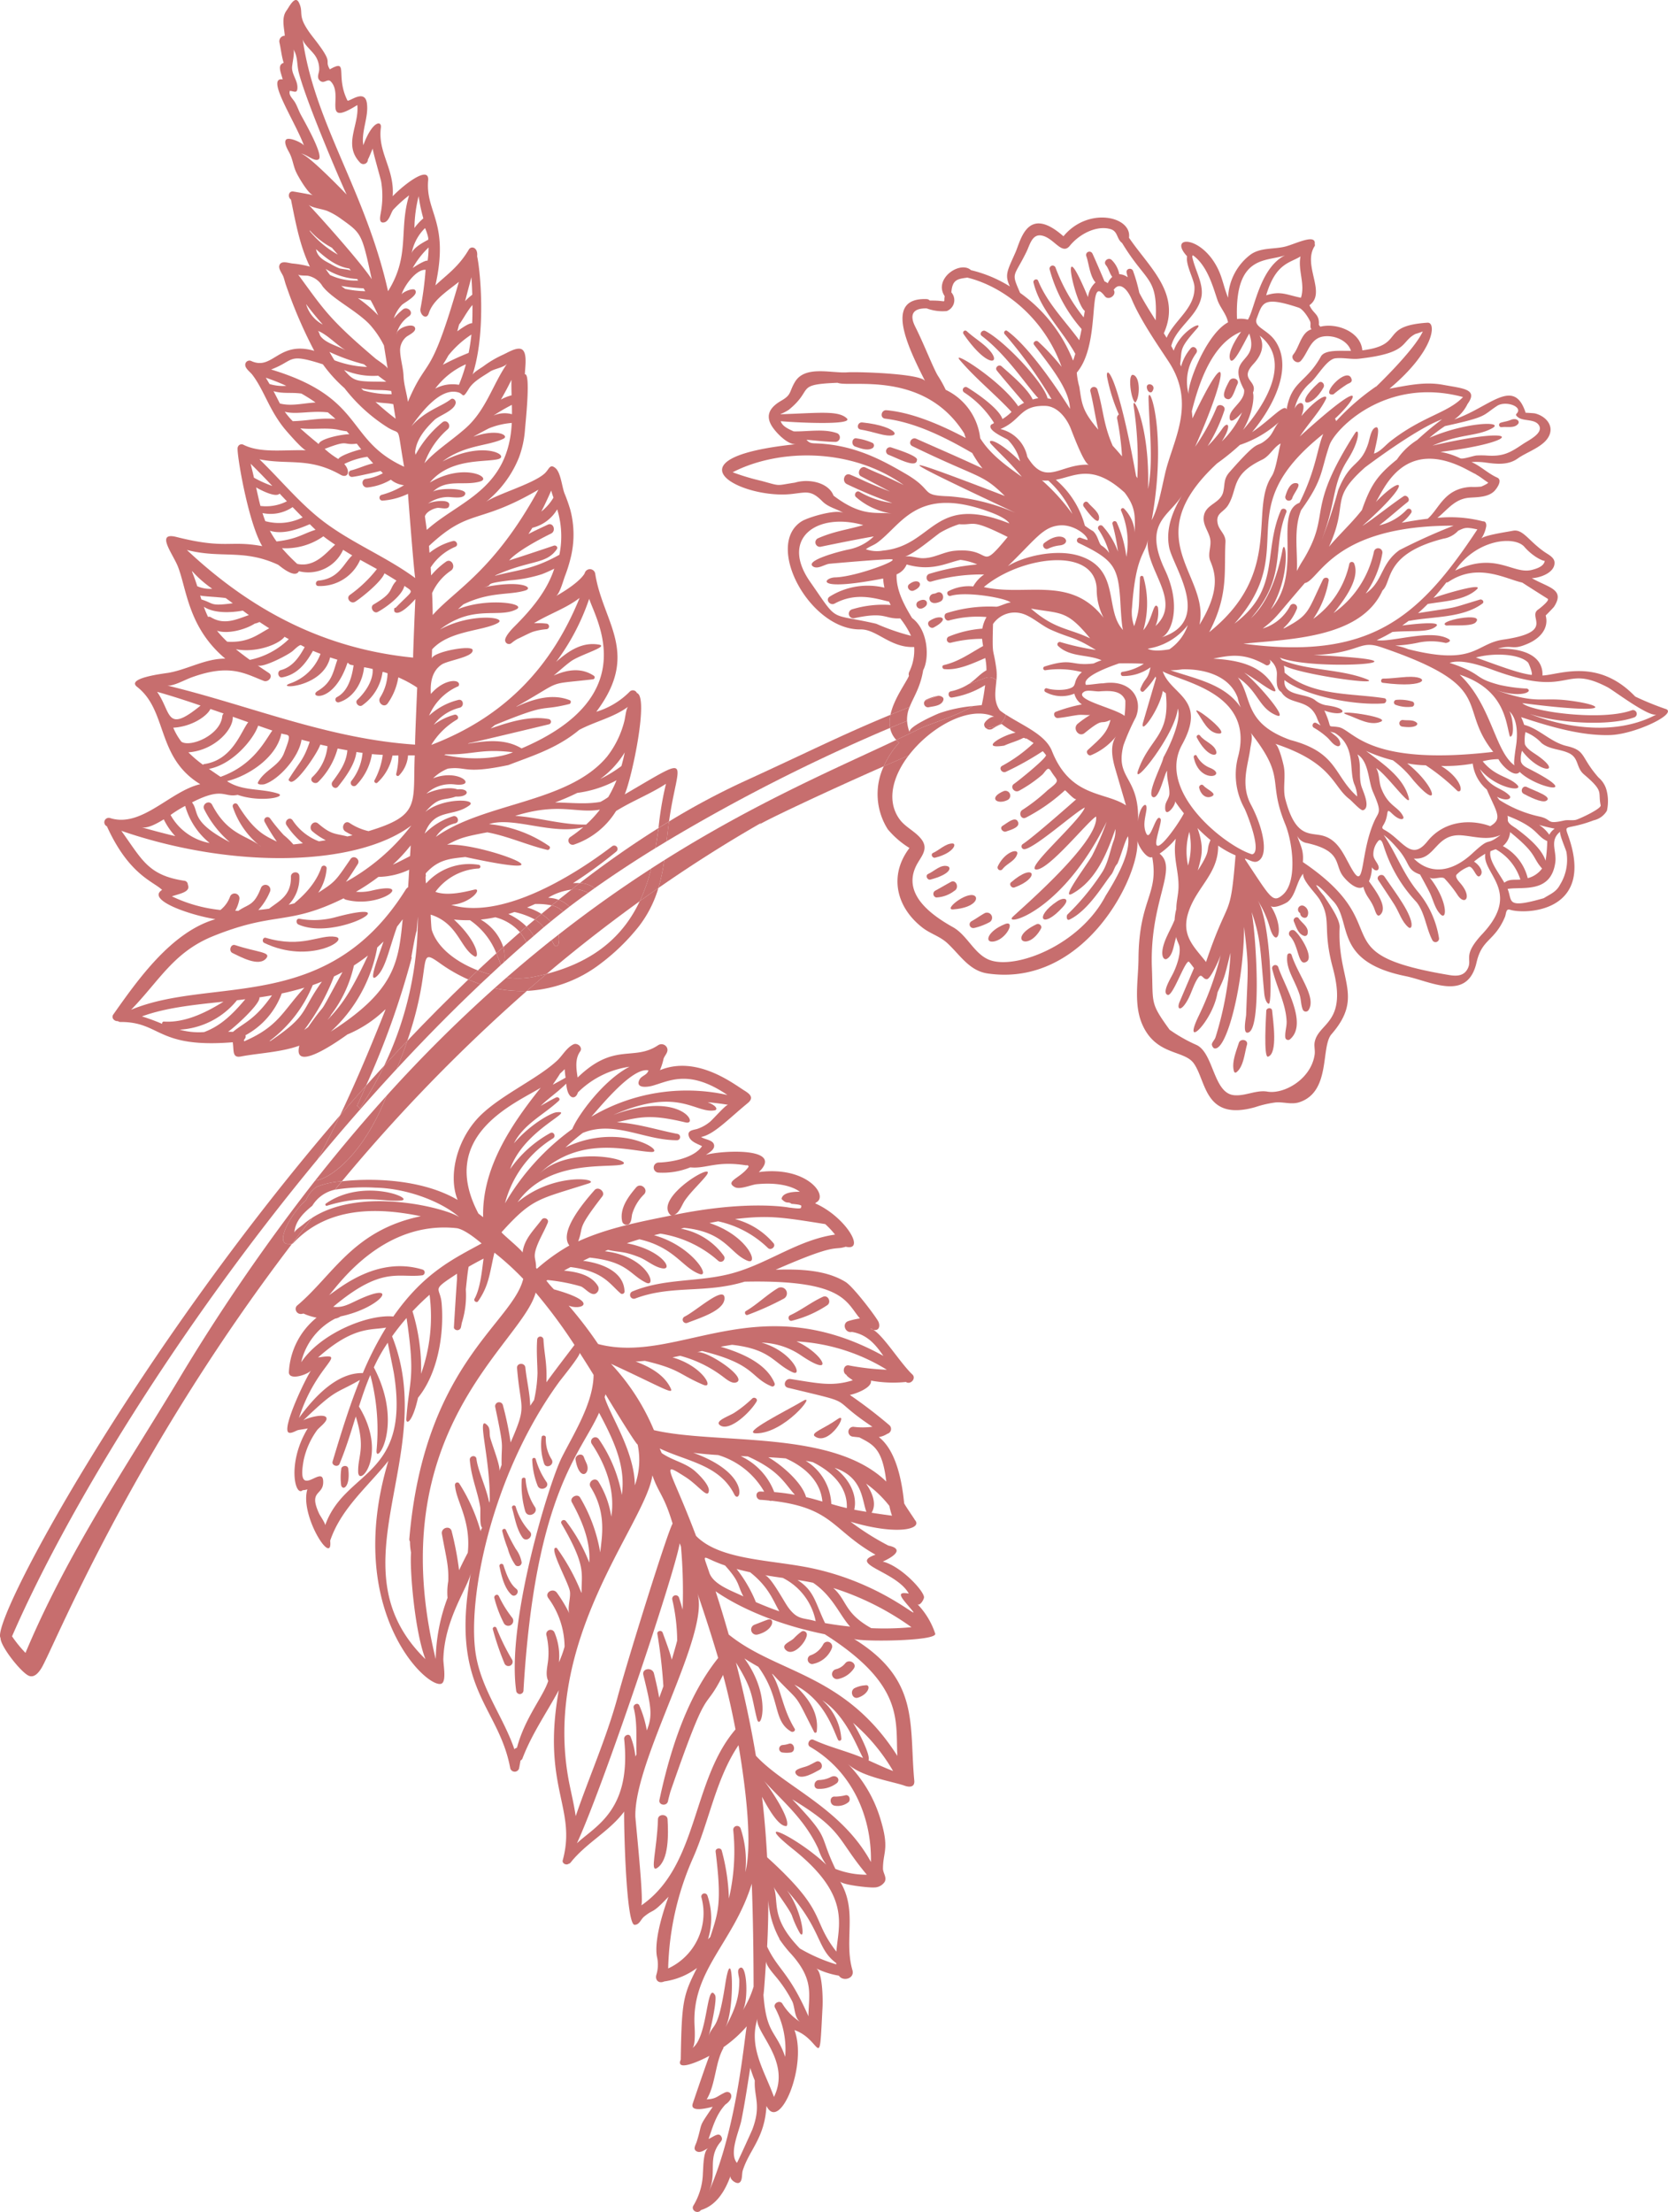 <svg xmlns="http://www.w3.org/2000/svg" xmlns:xlink="http://www.w3.org/1999/xlink" width="254.906" height="338" viewBox="0 0 254.906 338"><defs><clipPath id="clip-path"><rect id="Rectangle_25" data-name="Rectangle 25" width="254.906" height="338" fill="#b94a4a"></rect></clipPath></defs><g id="Groupe_23" data-name="Groupe 23" opacity="0.8"><g id="Groupe_22" data-name="Groupe 22" clip-path="url(#clip-path)"><path id="Trac&#xE9;_53158" data-name="Trac&#xE9; 53158" d="M73.379,207.8a12.461,12.461,0,0,1-5.591.266c-.537-.1-.6.685-.172.876,5.822,2.585,17.091-4.146,5.762-1.142" transform="translate(-22.012 -67.672)" fill="#b94a4a"></path><path id="Trac&#xE9;_53159" data-name="Trac&#xE9; 53159" d="M70.754,212.65c-2.423-.4-5.061,1.8-10.621.152-.46-.137-.668.58-.255.779,6.89,3.314,13.163-.56,10.876-.931" transform="translate(-19.502 -69.5)" fill="#b94a4a"></path><path id="Trac&#xE9;_53160" data-name="Trac&#xE9; 53160" d="M53.04,214.543c-.7-.232-1.052.911-.407,1.213,1.2.561,4.033,2.187,5.161.789.765-.952-1.383-.888-4.754-2" transform="translate(-17.095 -70.125)" fill="#b94a4a"></path><path id="Trac&#xE9;_53161" data-name="Trac&#xE9; 53161" d="M122.643,214.715q-1.528,1.293-3.02,2.6a20.12,20.12,0,0,0,11.278-4.177,31.961,31.961,0,0,0,5.908-5.776,17.874,17.874,0,0,0,2.8-5.4c.04-.123.07-.248.107-.371q-1.434,1-2.844,2.011c-2.254,4.791-6.337,9.063-14.231,11.113" transform="translate(-39.105 -65.901)" fill="#b94a4a"></path><path id="Trac&#xE9;_53162" data-name="Trac&#xE9; 53162" d="M70.668,146.352a.814.814,0,0,0-.048-.15c.047-.238.647-3.754.806-3.936.067-.734.124-1.47.182-2.205a52.26,52.26,0,0,1-5.155,22.789q1.755-1.914,3.541-3.8c4.049-11.859,1.227-14.555,5.082-11.795a24.333,24.333,0,0,0,4.243,2.42c.486-.466.971-.933,1.46-1.393-3.306-1.27-6.2-3.456-7.049-6.194-.071-.228-.176-2.333-.16-2.328,4.158,1.323,4.494,5.074,6.664,6.36.834.5.622-2.15-3.109-5.61a19.385,19.385,0,0,0,2.447.1,11.116,11.116,0,0,1,4.03,5.056c.352-.321.706-.637,1.059-.954a7.582,7.582,0,0,0-3.442-4.189,21.946,21.946,0,0,0,2.224-.359,7.5,7.5,0,0,1,3.767,2.291c.334-.291.666-.586,1-.874a9.735,9.735,0,0,0-2.77-1.91c.312-.09.619-.208.929-.308a11.713,11.713,0,0,1,3.111,1.139q.5-.426,1.007-.849a7.775,7.775,0,0,0-2.193-.983c.414-.166.821-.352,1.229-.535a11.045,11.045,0,0,1,2.54.216q.524-.429,1.049-.854a5.269,5.269,0,0,0-.606-.186,7.566,7.566,0,0,0-.986-.137,9.244,9.244,0,0,1,3.552-1.234c.427-.335.853-.674,1.281-1a7.472,7.472,0,0,0-1.033.01,71.693,71.693,0,0,0,6.629-4.839.516.516,0,0,0-.643-.806c-6.291,4.807-17.023,11.24-24.6,8.967,3.075-.229,4.855-2.655,3.5-2.324-1.623.4-4.147.978-5.915.332a8.786,8.786,0,0,1,6.571-3.567.284.284,0,0,0,.066-.563,8.846,8.846,0,0,0-8.041,2.824c-.015-.015-.032-.029-.046-.046a7.949,7.949,0,0,1-.053-.917c.021-.07.032-.149.054-.218a.751.751,0,0,1-.028-.339c1.91-2.144,3.724-2.241,6.048-2.5,18.114,3.934,2.777-2.211-2.792-1.873,1.858-.917,2.106-1.144,6.143-1.895,3.075.558,6.207,1.989,9.173,2.681.31.071.57-.384.286-.579a19.471,19.471,0,0,0-9.189-3.357c3.705-1.208,9.642,1.71,14.4.469a21.089,21.089,0,0,1-2,1.517.649.649,0,0,0,.579,1.143,12.107,12.107,0,0,0,6.429-5.126c2.452-1.534,5.221-2.589,7.633-4.165a50.21,50.21,0,0,0-1.138,6.757c.534-.335,1.07-.671,1.605-1,1.322-9.518,4.045-10.441-6.77-4.139,1.143-2.7,3.7-14.922,1.864-15.488a.674.674,0,0,0-1.135-.177,12.074,12.074,0,0,1-5.074,3.04c6.783-9.019.987-13.621-.169-21.12a.82.82,0,0,0-1.6-.054s-.564,1.335-4.4,3.5c.581-.327,1.14-2.431,1.381-3.061a22.237,22.237,0,0,0,.867-2.763,14.819,14.819,0,0,0-.036-7.311,24.878,24.878,0,0,0-.907-2.577c-.373-.959-.564-3.14-1.358-3.83-.86-.748-.968.126-1.618.752-1.713,1.652-7.71,3.3-9.139,4.491a16.639,16.639,0,0,0,5.146-6.845,15.255,15.255,0,0,0,.937-4.323c.035-.608.93-8.647-.013-8.42-.017-.93.535-3.7-.728-3.907-.778-.128-1.96.609-2.635.916a15.879,15.879,0,0,0-2.956,1.743c-.33.246-1.56.938-1.693,1.345,2.121-6.451,1.195-16.019.711-18.137.162-1.348-.9-1.663-1.276-1.019-1.563,2.667-3.477,3.927-5.1,5.468,2.161-9.678-1.535-11.139-1.109-16.053.2-2.285-3.468.423-5.419,2.426.3-4.219-2.307-6.642-1.807-10.477.151-1.16-1.317-1.032-2.683,2.68-.35-2.124.86-4.315.544-6.436-.336-2.266-2.8-.061-2.976-.407-1.893-3.808.285-6.426-2.687-4.746-.956-1.659.835-.587-2.511-4.841-2.75-3.5-1.35-3.581-2.2-5.343-.6-1.248-1.515.668-1.893,1.183-.821,1.116-.374,2.579-.277,3.863A.85.85,0,0,0,50.455,6.5c.23,1,.326,2.107.648,3.1-1.016.326-.43,1.434-.152,2.534-2.671-.424,1.892,6.382,3.265,10.14-.149-.409-2.394-1.459-2.779-.9-.345.5.336,1.582.573,2.052.448.886.538,1.767.91,2.677.3.744,1.942,3.561,2.689,3.726-1.023-.226-2.053-.394-3.014-.564-.763-.135-.917.864-.38,1.23.7,3.456,1.346,7.059,2.89,10.248a15.331,15.331,0,0,0-2.6-.474c-.618-.043-1.82-.551-2.066.3-.158.54.428,1.216.606,1.681.169.445.258.913.426,1.362a71.165,71.165,0,0,0,4.305,10c-5.515-1.6-6.322,3.085-9.65,1.543a.642.642,0,0,0-.894.664c.053.55.767,1.033,1.073,1.437,1.8,2.357,2.538,5.3,4.91,8.232.3.366,2.818,3.3,3.315,3.32-3.295-.118-6.94.481-9.577-.845a.594.594,0,0,0-.864.379c-.308.275,1.5,11.344,3.736,15.113-5.037-.933-5.562.5-13.1-1.4-3.294-.835-.543,2.586.225,4.55,1.346,3.456,1.564,9.289,7.226,14.037-3.008-.018-5.745,1.642-8.634,2.159-.615.11-6.61.778-4.838,2.157,4.694,3.652,2.9,10.767,9.647,14.869-4.6,1.053-8.962,6.716-13.775,5.177a.678.678,0,0,0-.487,1.263c3.383,7.46,7.109,8.412,8.431,9.718-2.441,1.527,4.15,3.825,8.151,4.471-6.717,1.947-11.849,9.238-15.6,14.555-.38.539.173,1.079.7,1.021a.56.56,0,0,0,.372.131c6.246-.024,5.5,4.051,17.176,3.1.2,1.285-.11,2.43,1.236,2.175,2.678-.514,6.112-.635,8.943-1.655-.869,3.36,3.32,1.176,7.341-1.71a18.5,18.5,0,0,0,5.816-3.855c-.015.042-.028.083-.043.125.018-.03.04-.061.058-.091-2.9,7.345-5.184,12.49-6.956,16.187q1.957-2.27,3.96-4.515a126.256,126.256,0,0,0,6.989-19.564m-.25-15.542c-.158.069-1.543.826-2.632,1.311a25.248,25.248,0,0,0,2.727-2.945c.012.055-.092,1.573-.094,1.634m26.907-4.82c-3.607.075-7.245-1.094-10.846-1.327,6.777-2.1,9.293-.329,12.952-.951a18.068,18.068,0,0,1-2.106,2.278m3.384-4.2a10.154,10.154,0,0,1-1.195.732c-2.188.41-4.656.11-6.93.094,1.177-.447,2.313-.932,3.393-1.465a17.449,17.449,0,0,0,5.993-1.928,19.627,19.627,0,0,1-1.261,2.567m2.014-4.745a20.089,20.089,0,0,1-3.258,1.99,13.879,13.879,0,0,0,3.758-4.068c-.14.707-.309,1.4-.5,2.078m1.026-9.067c-.306.231-.457,1.759-.571,2.16a14.558,14.558,0,0,1-2.656,5.472c-5.913,7.118-18.767,6.979-26.158,12.26a4.873,4.873,0,0,1,3-2.081c.7-.215.335-1.258-.365-1.071a10.548,10.548,0,0,0-4.346,2.659c1.465-3.959,4.346-2.456,6.846-4.329,1.27-.959-4.031-1.231-6.745,1.013,2.121-2.432,2.719-1.668,4.645-2.348,2.2.09,2.194-1.3.258-1.1-1.313-.463-3.52.069-4.741.66a5.377,5.377,0,0,1,4.269-1.42c3.737.453.771-2.512-3.246-.928a6.838,6.838,0,0,1,2.25-1.48c2.96-.4,2.3.914,9.28-.551,3.3-1.3,7.333-2.473,10.8-5.371,2.441-1.3,5.283-1.9,7.482-3.55m-28.121,7.37c.067-.022.146-.058.214-.081,4.2.086,5.37-.914,10.3-.322-1.8.806-5.987,1.405-10.51.4M97.792,91.5c.97,3.11,8.33,14.9-10.335,22.862-2.488-1.5-5.341-1.19-8.189-.721.039-.023.077-.05.115-.071.807-.135,12.133-2.858,12.287-2.9a.408.408,0,0,0-.034-.784c-2.9-.544-5.921.4-8.917,1.435.222-.167.452-.367.677-.541,8.577-3.52,6.495-2,11.356-3.2.25-.06.331-.479.067-.584-2.586-1.037-5.447-.26-8.169,1.008.024-.023.046-.047.071-.068,7.4-4.185,4.227-3.268,11.679-4.138a.3.3,0,0,0,.1-.54c-1.912-1.271-4.043-.951-6.135-.027.863-.718,1.685-1.48,2.593-2.151,1.421-1.051,5.969-2.3,4.3-2.582-2.541-.427-4.6.94-6.517,2.639A34.649,34.649,0,0,0,97.792,91.5m-1.474-.118c-4.1,10.091-11.021,18-22.654,22.442a11.314,11.314,0,0,1,3.911-3.868c.424-.264.042-.866-.39-.738a9.351,9.351,0,0,0-3.147,1.539,7.1,7.1,0,0,1,3.989-2.622c.727-.221.537-1.367-.232-1.183a10.2,10.2,0,0,0-4.471,2.4,8.507,8.507,0,0,1,4.5-4.507c.543-1.105-2.081-1.3-4.232,1.2-.1-1.671.125-3.44,1.619-4.476.985-.683,4.972-1.158,4.765-2.264-.153-.805-6.207.321-6.242,1.359.016-.477.03-.954.048-1.432,2.611-2.893,7.72-2.788,10.007-4.013,1.7-.915-4.081-1.634-8.823.987,5.075-3.9,8.929-1.7,11.654-3.074,1.836-.919-4.476-1.854-8.886-.042.275-.246.546-.492.829-.739,4.08-1.98,7-1.372,9.446-2.116,1.4-.428-.544-1.691-6.473-.46,2.151-.448-.6-.516,4.195-1.1a21.084,21.084,0,0,0,4.775-.916c.657-.24,1.319-.553,1.948-.858-1.152,3.513-3.591,6.341-6.184,8.929-.4.4-1.445,1.541-1.316,2.095a.586.586,0,0,0,.959.345,6.782,6.782,0,0,1,.948-.656c.155-.029,1.806-.906,2.347-1.081a9.493,9.493,0,0,1,2.081-.388.43.43,0,0,0,.009-.849,11.662,11.662,0,0,0-1.948-.064c2.214-1.372,4.96-2.289,6.965-3.86M92.9,77.822a14.015,14.015,0,0,1,.336,6.948c-4.119,2.318-6.58,2.327-9.835,3.214l.085-.082c5.384-2.392,7.708-1.619,9.357-3.98.23-.33-.145-.649-.469-.54-3.745,1.273-6.814,2.254-6.814,2.254,1.175-1.4,4.749-3.293,6.4-4.1.829-.405.349-1.768-.5-1.363-.9.427-1.933.893-2.953,1.432.2-.316.4-.621.6-.954a6.061,6.061,0,0,0,3.8-2.831m-.921-2.865c.078.307.2.676.345,1.086a7.673,7.673,0,0,1-1.854,2.123c.511-1,1.016-2.052,1.508-3.209m-1.949-.129c-6.818,12.462-12.741,15.29-16.159,19.156-.01-1.123-.044-2.241-.091-3.356a8.15,8.15,0,0,1,2.894-3.445c.8-.578.04-1.93-.773-1.346a11.694,11.694,0,0,0-2.269,2.094c-.027-.406-.044-.812-.073-1.217a8.353,8.353,0,0,1,3.8-3.172c.5-.246.12-1.007-.386-.868a9.441,9.441,0,0,0-3.591,1.8c-.034-.348-.046-.7-.083-1.045,6.289-5.88,7.431-3.157,16.73-8.6M72.972,80.971c-.148-1.057-.232-1.665-.287-2.068.2-.7,1.276-1.2,1.914-1.293.409-.058,1.518.306,1.739-.176.636-1.382-2.709-.821-3.233-.456a5.462,5.462,0,0,1,3.006-1.03c.662-.025,2.188.32,2.647-.283.89-1.179-4.214-1.153-4.891-.485,2.118-2.093,4.756-.888,7.241-1.6,2.025-.578-2.523-2.948-7.677.162,3.072-3.712,8.208-3.094,10.345-3.556s-2.041-3.028-8.4.331c3.418-2.568,6.819-2.313,9.273-3.455,1.026-.478-.83-1.642-4.545-.327.112-.109,2.163-1.185,2.388-1.293a11.859,11.859,0,0,1,3.469-.814c-.506,10.265-8.108,11.928-12.984,16.342M85.991,63.293a4.268,4.268,0,0,0-2.826.211,28.664,28.664,0,0,1,2.808-1.638q.018.717.018,1.428m-.056-2.887a6.682,6.682,0,0,0-1.634.649c.526-.912,1.059-1.888,1.607-3.02-.014.806,0,1.593.026,2.371m-3.279-3.636c.643-.428,2.184-.621,2.608-1.235-2.256,3.267-3.242,7.181-6.444,9.973-2.26,1.971-4.494,3.342-6.2,5.276a12.427,12.427,0,0,1,3.559-5.2c.619-.581-.166-1.609-.829-1.045a16.529,16.529,0,0,0-4.1,4.955c-.021-.146-.043-.291-.065-.437.167-1.16.585-2.634,2.96-4.888.707-.67,3.094-1.428,3.247-2.61.046-.374-.383-.839-.77-.537-1.474,1.148-3.884,1.706-6,4.119,1.6-2.268,4.533-6.026,7.23-5.165.8.272.537,1.072,1.539-.562.7-1.149,2.142-1.895,3.267-2.64M78.95,55.663A24.8,24.8,0,0,1,77.884,58.8a5.567,5.567,0,0,0-3.621.586,11.694,11.694,0,0,1,4.687-3.722m-3.518.074c.326-.53.613-1,.837-1.419a15.042,15.042,0,0,1,3.524-3.2c-.1.938-.237,1.874-.425,2.805a39.635,39.635,0,0,0-3.935,1.817m4.359-13.38c.069.9.1,1.786.131,2.674a8.333,8.333,0,0,0-1.094.989c.273-1.058.581-2.239.963-3.663m.161,4.251c0,.93,0,1.859-.047,2.781-.5-.061-1.863.932-2.27,1.236.085-.317.179-.673.277-1.052.368-.384,1.359-2.266,2.04-2.965m-2.077-3.543c-4.5,15.606-4.712,11.057-7.792,18.334-.167-1.317-.606-2.547-.662-3.925-.054-1.325-.5-2.617-.531-3.96a2.68,2.68,0,0,1,.936-2.023c.347-.3,1.657-.829,1.317-1.467-.4-.756-2.935.157-2.756,1.086l-.028-.145a4.7,4.7,0,0,1,1.954-2.689c.7-.584-.31-1.55-1-.987a9.46,9.46,0,0,0-1.385,1.365,5.629,5.629,0,0,1,1.212-2.037c.337-.372,2.724-1.54,2.025-2.315-.318-.351-1.945.335-2.051.72.337-1.224,2.187-3.893,3.676-3.8a52.625,52.625,0,0,1-.777,5.906c-.183.9.9,1.885,1.263.736.638-2.012,2.778-3.345,4.6-4.8m-14.5,12.6c.159.131.31.273.471.4a15.653,15.653,0,0,1-4.985-1.011c-.27-.423-.515-.854-.767-1.282a30.231,30.231,0,0,0,5.28,1.889m-6.662-4.323c-.118-.166-.217-.718-.411-.8,1.535.609,2.9,2.206,4.371,3.031-1.2-.673-3.162-1.108-3.96-2.231m8.835,6.073c.405.312.818.614,1.23.919-4.623-.04-4.85.05-6.446-1.8a11.175,11.175,0,0,0,5.215.878m1.982,2.323c.027.166.054.332.079.5a14.843,14.843,0,0,1-4.32-.568c-.112-.11-.232-.212-.343-.324,1.955.415,2.911.129,4.583.4m.324,2.016c.118.74.234,1.479.358,2.224-1.078-.816-2.091-1.676-3.073-2.562,1.195.22,1.694.137,2.715.339M73.1,39.837c-.378-.125-1.961.895-2.289,1.122a13.509,13.509,0,0,1,2.435-3.145,14.59,14.59,0,0,1-.146,2.023m-1.372-9.864a25.526,25.526,0,0,0,.715,3.4,8.016,8.016,0,0,0-1.358,1.467,20.806,20.806,0,0,1,.643-4.862m.978,4.889c.093.116.657,1.671.455,1.78-.686.363-2.416,1.28-2.519,2.169A7.2,7.2,0,0,1,72.7,34.862M56.029,8.691a3.667,3.667,0,0,1,.5,2c-.043.551-.417,1.15.086,1.615.66.608,1.173-.378,1.685.146,2.052,2.092-1.526,7.093,4.054,3.6.335,3.075-2.233,6.05.45,8.826a.691.691,0,0,0,1.173-.523c.1-.093.637-1.455.74-1.669-.087.182,1.208,4.6,1.286,5.081a13.741,13.741,0,0,1-.061,4.753c-.085.514-.367,1.638.508,1.466.76-.152,1-1.387,1.374-1.92a19.579,19.579,0,0,1,2.446-2.213c-1.61,5.251.2,9.185-3.219,14.643C63.594,29.122,55.821,18.91,54,5.934c.119.848,1.6,1.963,2.025,2.756m6.31,33.946c.053.075.1.153.155.228a9.076,9.076,0,0,1-4.3-.839,11.228,11.228,0,0,1-.675-.939,10.086,10.086,0,0,0,4.822,1.55m-6.295-4.564c1.471,1.34,3.115,2.676,5.08,2.956.092.116.178.239.269.356C61.245,41.194,59.9,41.1,59.6,41a9.642,9.642,0,0,1-1.373-.693c-.976-.506-1.978-1.031-2.184-2.237m7.267,5.99c.091.141.171.294.26.437a16.187,16.187,0,0,1-3.077-.354c-.2-.149-.413-.3-.6-.45a29.6,29.6,0,0,0,3.418.368m1.073,1.8c.413.746.8,1.516,1.156,2.33a19.759,19.759,0,0,0-3.1-2.635c.512.113,1.657.275,1.944.3M53.7,23.471c.792.011,2.126,1.325,2.751.87.818-.59-2.276-5.955-2.75-6.853-.343-.65-.551-1.35-.942-1.963-.291-.455-.95-1.028-.71-1.644.646.062,1.124.457,1.155-.458.038-1.084-.767-1.913-.822-2.985-.031-.591.484-2.474.18-2.926.724,1.079.534,2.314.835,3.519,1.184,4.742,7.183,18.538,7.345,18.714-.691-.714-6.047-6.258-7.041-6.274m4.07,8.766a10.467,10.467,0,0,1,1.982,1.119c3.26,2.34,3.267,2.186,4.807,9.314-1.572-2.491-8.385-10.073-9.68-11.411.489.505,2.186.676,2.891.978m-2.7,2.943a12.077,12.077,0,0,0,3.4,2.675c.3.351.606.7.908,1.051a14.981,14.981,0,0,1-4.254-3.545c-.017-.061-.038-.12-.055-.181m-.25,6.962a3.337,3.337,0,0,1,2.2,1.569c1.457,1.926,5,3.615,7.119,5.756a14.122,14.122,0,0,1,2.285,3.325c.189,1.182.385,2.378.573,3.565-.061-.383-1.555-1.306-1.873-1.577-7.118-6.042-7.906-7.5-11.833-12.855.176.239,1.241.163,1.532.217m-.291,4.33c.8,1.084,1.657,2.116,2.544,3.12a5.092,5.092,0,0,1-2.544-3.12m2.564,9.2a21.776,21.776,0,0,0,3.3,3.641,25.66,25.66,0,0,0,6.658,6.041c2.1,1.264,1.287-.641,2.455,5.965-9.044-4.127-5.914-10.508-20.329-14.857,3.675-1.384,2.394-2.567,7.919-.791m5.86,12.991c-.606.082-3.3.957-3.5,1.484a12.815,12.815,0,0,1-2.091-1.55c3.85-1.493,2.6-.515,4.907-.8.2.261.426.549.68.864M48.37,57.717A30.789,30.789,0,0,1,51.5,58.959a6.926,6.926,0,0,1-2.56-.279c-.176-.3-.353-.61-.571-.963m2.149,3.933c-.276-.528-.569-1.132-.967-1.877,1.5.426,2.669.147,4.269.369.74.425,1.463.872,2.153,1.364-1.8.084-3.7.617-5.455.145m1.974,2.71a11.405,11.405,0,0,1-1.223-1.448c1.725.481,3.984-.2,6.594.1.379.335.776.637,1.143,1-2.623-.188-4.007.28-6.514.345m1.149,1.1c2.1.211,3.808-.139,5.67.184a11.682,11.682,0,0,0,1.428.26c.131.156.266.3.394.457-1.018-.022-4.492.65-4.68,1.5-1.181-.967-2.087-1.741-2.813-2.4M59.8,72.55c1.06.6,1.617-.452.56-1.654A11.871,11.871,0,0,1,63.893,69.8c.283.334.579.67.885,1.008-1.134.236-2.192.77-3.321,1.057a.508.508,0,0,0,.133,1.007c.734-.057,4.243-.878,4.316-.912.12.116.24.238.36.348a7.339,7.339,0,0,1-2.571.86c-.863.1-.644,1.384.205,1.32A8.834,8.834,0,0,0,67.482,73.3a3.752,3.752,0,0,0,2.006.841,12.577,12.577,0,0,1-3.405,1.473.45.45,0,0,0,.173.882A10.858,10.858,0,0,0,70.1,75.46c0,.171.978,12.777,1.116,12.879-4.454-3.281-9.622-5.309-14.054-8.672-3.591-2.729-6.5-6.335-9.763-9.485,4.384.889,7.587-.359,12.4,2.367m-4.707,7.556c.3.281.58.572.883.847-1.984.62-2.8,1.429-5.962,1.784A14.318,14.318,0,0,1,48.989,81.1c1.961.613,4.23-.19,6.1-1M48.3,79.639c-.164-.407-.3-.822-.436-1.241a5.968,5.968,0,0,0,4.6-.908c.511.525,1.019,1.05,1.541,1.565a8.017,8.017,0,0,1-5.7.584m8.861,2.309c.578.456,1.183.872,1.8,1.281-1.379,1.248-3.1,3.508-5.792,2.937a27.656,27.656,0,0,1-2.334-2.4,10.027,10.027,0,0,0,6.33-1.815M46.051,70.86c1.132,1.107,2.228,2.249,3.319,3.4a17.44,17.44,0,0,1-2.81-1.265c-.151-.672-.315-1.371-.509-2.132m1.5,6.448c-.232-.876-.435-1.81-.658-2.833.756.45,3.023,1.605,3.587.946q.555.59,1.115,1.175a7.013,7.013,0,0,1-4.044.712m2.725,9c.9.726,2.626,2.007,3.151.974a5.838,5.838,0,0,0,6.758-3.268c.464.285.921.578,1.395.848-1.358,1.267-1.982,3.537-5.174,3.862-.454.045-.531.758-.05.817a6.692,6.692,0,0,0,6.437-4c.85.472,1.706.938,2.558,1.411a20.075,20.075,0,0,1-4.1,3.929c-.716.47.084,1.513.794,1.054,1.131-.727,4.019-3.1,4.459-4.327.623.357,1.232.736,1.838,1.116-1.268,1.36-.279,1.756-3.5,3.64-.645.377-.005,1.5.648,1.136,1.337-.732,3.719-2.494,4.059-3.975,1.568,1.078,1.339.554-1.425,3.437.059-.042.069-.071.026-.088-.2-.079-.2.5-.1.609.666.712,2.543-1.218,3.179-1.957-.02.024-.386,8.953-.342,8.958-13.522-1.341-24.678-7.15-34.579-16.449,5.264,1.358,8.655-.2,13.967,2.272m1.607,11.356a12,12,0,0,1-5.95,3.165q-1.206-.87-2.136-1.625c3,.589,6.533-.695,7.436-1.9.217.115.432.238.65.355m-11.7-7.695a4.778,4.778,0,0,1-2.284-.388c-1.222-3.862-1.463-2.233,2.284.388M38.339,91c.579.151,2.54.2,3.9.388l1.086.794c-3.568.478-2.8.031-4.8-.584-.061-.191-.125-.4-.188-.6m1.212,3.273a15.5,15.5,0,0,1-.648-1.554c1.573,1.03,4.111.925,5.954.588.313.224.615.462.93.682-1.93.676-3.769,1.571-5.8.337a.5.5,0,0,0-.438-.053m1.364,2.107c1.741.567,4.423-.221,5.76-1.082a3.378,3.378,0,0,0,.74-.252c.493.32.981.65,1.483.963-1.71.9-3.145,2.248-6.423,2.048a15.873,15.873,0,0,1-1.56-1.677M36.783,103.6c6.037-2.258,8.3-.709,11.272.442.718.277,1.512-.725.783-1.206-.63-.416-1.208-.807-1.756-1.185.729.5,4.675-1.557,5.394-2.169.221-.188.945-.919,1.24-.911.036,0,.59.322.6.3-.835,1.544-1.875,3.057-3.663,3.532-.617.163-.411,1.218.222,1.1,2.3-.425,3.629-2.13,4.7-4.051.382.163.77.31,1.157.46a7.585,7.585,0,0,1-4.72,4.544c-2.22.88,5.087.666,6.188-4,.364.129.74.233,1.109.351-.684,1.963-.807,3.447-3,4.771-1.633.983,2.418,2.1,4.54-4.29.047.013.1.022.144.034.139.275.464.286.791.338-.254,1.854-.874,3.982-2.523,4.85a.428.428,0,0,0,.315.795c2.307-.72,3.593-3.157,3.815-5.349.954.18.422.063,1.309.271.124,1.739-1.139,3.579-2.332,4.694-.477.446.263,1.246.765.842a7.457,7.457,0,0,0,3.08-5.075c.047,0,.09,0,.139-.006.209.065.42.127.628.2a7.428,7.428,0,0,1-1.127,3.686c-.5.779.584,1.7,1.14.921a9.473,9.473,0,0,0,1.628-3.984,17.967,17.967,0,0,1,2.886,1.563c0,.063-.382,8.713-.318,8.716-13.355-.889-25.148-5.948-37.934-9.045.833.2,2.715-.832,3.526-1.134m12.586,8.026c-1.126,1.543-2.867,5.282-7.915,7.076-.637-.428-1.255-.853-1.773-1.214,3.678-.693,6.867-4.618,7.523-6.61.722.25,1.442.506,2.165.747m-17.61-5.915c2.217.619,4.431,1.346,6.645,2.1-5.347,4.364-4.422,1.049-6.645-2.1m3.713,7.623a9.389,9.389,0,0,1-1.24-2.141c2.976-.174,5.243-1.879,5.675-2.865.675.236,1.346.46,2.021.7a.708.708,0,0,0-.215.448c-.291,2.849-4.848,4.773-6.241,3.86m1.069,1.62c3.912-.274,6.884-3.427,6.783-5.435q1.18.418,2.361.835c-1.15,1.482-2.413,5.782-6.746,6.4-.077.011-.112.061-.165.1a17.662,17.662,0,0,1-2.233-1.9m7.537,6.505c3.628,1.229,7.672.27,6.112-.217-2.608-.818-5.35-.311-7.743-1.881,3.5-.885,7.63-3.768,8.3-7.284,1.194.386,1.667-.242.414,2.985-.795,2.042-2.977,2.581-3.969,4.445-.255.482.832.363.962.324,2.264-.708,5.331-4.245,5.678-6.812.415.121.836.214,1.252.328-.971,2.863-1.475,2.947-3.186,5.685a.214.214,0,0,0,.134.324c.736.935,4.369-4.465,4.666-5.587.367.092.738.162,1.1.249a7.472,7.472,0,0,1-2.317,4.722c-.526.544.383,1.24.907.728a11.4,11.4,0,0,0,2.96-5.1c.495.1.991.184,1.487.277-.147,1.886-1.162,3.283-2.268,4.79-.427.579.38,1.327.845.753,1.166-1.442,2.6-3.44,2.806-5.282.314.05.627.085.941.13a8.089,8.089,0,0,1-1.7,4.285.494.494,0,0,0,.754.638,8.862,8.862,0,0,0,2.379-4.735c.551.061,1.1.08,1.656.121A11.332,11.332,0,0,1,65,119.2c-.18.268.184.621.427.387a7.6,7.6,0,0,0,2.3-4.136c.3.011.6-.012.907-.007a11.4,11.4,0,0,1-.342,2.828.255.255,0,0,0,.438.223,4.892,4.892,0,0,0,1.376-3.066c.343-.009.681.012,1.024-.009-.308,7.386.977,9.162-7.064,11.582a8.729,8.729,0,0,1-2.9-1.252c-.794-.5-1.407.815-.627,1.307a11.2,11.2,0,0,0,1.086.577c-.263.06-.507.12-.789.178-1.926-.483-2.449-.243-4.459-1.967-.728-.623-1.613.549-.9,1.175a10.212,10.212,0,0,0,2.061,1.372c-.354.055-.679.112-1.055.165a8.381,8.381,0,0,1-4.021-3.221c-.452-.635-1.331.119-.926.749a12.417,12.417,0,0,0,2.5,2.781c-.487.055-.939.115-1.458.168a10.605,10.605,0,0,0-1.453-1.42,27.615,27.615,0,0,1-2.106-2.567.494.494,0,0,0-.815.556,29.765,29.765,0,0,0,1.856,3.007c-1.747-.895-3.394-1.438-6-5.675a.416.416,0,0,0-.734.366,12.8,12.8,0,0,0,3.9,5.75c.137.1.271.2.4.316-.141-.1-.266-.21-.4-.316-1.953-1.411-4.764-1.664-7.059-6.077-.418-.8-1.6-.121-1.215.685a16.222,16.222,0,0,0,3.918,5.031c-6.108-3.193-4.615-4.619-5.779-6.077,4.788-2.455,4.841-.683,6.99-1.156m-8.033,1.691a11.253,11.253,0,0,0,3.74,5.669,8.568,8.568,0,0,1-5.972-4.283,17.978,17.978,0,0,1,2.232-1.387m-3.269,2.054a10.321,10.321,0,0,0,1.754,2.565c-1.728-.411-3.456-.876-5.2-1.366.86.242,2.173-.412,3.448-1.2m1.253,11.763c1.13-.4,2.91-.652,2.424-1.77a.606.606,0,0,0-.568-.611c-5.534-.849-6.427-3.234-9.6-7.627,17.274,5.952,36.075,5.4,44.319-.812a32.278,32.278,0,0,1-10,8.614c.632-.828,1.2-1.752,1.806-2.7.463-.731-.608-1.5-1.1-.782-2.368,3.478-2.368,3.465-4.937,5.144a7.612,7.612,0,0,0,1.292-3.773.422.422,0,0,0-.8-.133c-1.066,3.238-4.032,5.331-4.117,5.519-.293.082-.592.141-.888.216a5.9,5.9,0,0,0,1.632-4.376c-.023-.833-1.306-.724-1.287.1.069,2.915-1.866,3.725-3.334,4.879-.548.086-1.1.147-1.646.2a9.519,9.519,0,0,0,1.8-2.857.748.748,0,0,0-1.391-.546c-1.082,2.832-1.935,2.457-3.471,3.54-.158,0-.312-.024-.469-.026a5.445,5.445,0,0,0,.639-1.8A.742.742,0,0,0,42.911,137a4.607,4.607,0,0,1-1.479,2.052,22.394,22.394,0,0,1-7.4-2.079m6.33,6.057c9.538-3.839,11.281-1.509,19.907-5.762a.643.643,0,0,0,.325.206c5.414,1.452,10.712-3.023,3.856-1.36a7.464,7.464,0,0,1-2.3.153,31.525,31.525,0,0,0,3.427-2.272,11.5,11.5,0,0,0,4.707-1.1c-.057.9-.1,1.789-.169,2.683a1.1,1.1,0,0,0-.359.352c-12,19.207-29.641,13.2-41.971,18.369,4.366-4.495,6.512-8.828,12.571-11.266M32.82,156.105a.264.264,0,0,0-.281.348,31.269,31.269,0,0,0-3.1-1.141c3.683-1.347,7.969-1.773,12.46-2.249-2.77,1.731-5.934,3.238-9.075,3.042m6.127,1.6a10.875,10.875,0,0,1-3.747-.364,12.2,12.2,0,0,0,8.764-4.5c.421-.046.845-.1,1.267-.151-1.809,2.136-3.648,4.035-6.284,5.015m4.4-.03c-.236-.009-.485-.016-.746-.018.923-.606,5-4.294,4.789-5.252.639-.094,1.279-.2,1.92-.312-2.676,3.814-4.22,4.111-5.962,5.582m1.663,1.254c.279-.317.328-.55.238-.732a11.961,11.961,0,0,0,5.556-6.392c1.161-.24,2.315-.544,3.466-.886-3.353,3.625-3.93,5.917-9.211,8.2-.016-.063-.029-.116-.048-.191m4.089.128-.186.029a20.092,20.092,0,0,0,6.623-8.559c.471-.161.937-.344,1.4-.526-3.355,4.7-1.947,5.056-7.842,9.056m5.148-1.683a33.431,33.431,0,0,0,4.546-8.173c.433-.2.863-.426,1.29-.655-4.461,8.168-1.766,3.424-5.243,8.4-.2.153-.4.3-.593.43m4.055-2.256a19.355,19.355,0,0,0,3.536-7.595q1.085-.691,2.138-1.515c-2.805,6.05-4.2,7.74-6.176,9.835.163-.225.346-.438.5-.667a.411.411,0,0,1,0-.058m-.013,2.525A22.894,22.894,0,0,0,65.4,144.776c.322-.291.64-.6.954-.907-.539,1.75-2.5,6.534-1.092,5.369s1.9-4.133,3.175-7.658c.289-.353.569-.734.851-1.11-.634,6.546-1.125,10.865-11,17.171" transform="translate(-7.75 0)" fill="#b94a4a"></path><path id="Trac&#xE9;_53163" data-name="Trac&#xE9; 53163" d="M58.644,191.737c.133.105.257.214.4.316-.129-.112-.262-.217-.4-.316" transform="translate(-19.171 -62.68)" fill="#b94a4a"></path><path id="Trac&#xE9;_53164" data-name="Trac&#xE9; 53164" d="M102.849,223.08q-.918-.309-1.835-.712-4.753,4.548-9.324,9.374c-.448,1.314-.983,2.74-1.618,4.284,4.154-4.484,8.421-8.822,12.777-12.946" transform="translate(-29.445 -72.693)" fill="#b94a4a"></path><path id="Trac&#xE9;_53165" data-name="Trac&#xE9; 53165" d="M151.353,181.606A277.452,277.452,0,0,1,185.5,164.278a5.031,5.031,0,0,1,.057-2c-7.788,3.225-12.174,5.507-22.3,10.137a112.1,112.1,0,0,0-11.54,6.165c-.007.056-.016.108-.024.164-.129.951-.234,1.906-.341,2.861" transform="translate(-49.478 -53.05)" fill="#b94a4a"></path><path id="Trac&#xE9;_53166" data-name="Trac&#xE9; 53166" d="M75.583,224.322a216.74,216.74,0,0,0-16.514,16.454c-3.621,9.268-8.846,12.8-10.912,12.958a297.514,297.514,0,0,0-20.933,30.526c-7.8,12.973-16.91,26.33-23.329,41.644A19.066,19.066,0,0,1,1.84,323.37c8.307-19.115,25.373-47.14,46.683-72.871.808-1.5,1.941-3.593,3.447-6.736C20.4,280.4-1.516,321.259.082,323.625c-.04,1.265,3.248,5.418,4.391,5.8.708.234,1.333-.32,1.892-1.252,1.819-3.037,13.514-32.356,38.244-64.755a.56.56,0,0,1-.428-.02c-2.343.252.261-4.72,2.569-6.637a4.678,4.678,0,0,1,1.629-2.072,12.685,12.685,0,0,1,3.87-.849,259.067,259.067,0,0,1,28.27-29.091,19.238,19.238,0,0,1-4.935-.425" transform="translate(0 -73.332)" fill="#b94a4a"></path><path id="Trac&#xE9;_53167" data-name="Trac&#xE9; 53167" d="M185.835,167.986c-9.234,4.355-21.483,9.581-35.454,18.371a28.652,28.652,0,0,1-.9,4.248c5.02-3.489,10.257-6.827,15.734-9.962a2.177,2.177,0,0,0-.265.264c.291-.345,10-4.956,18.975-8.9a13.712,13.712,0,0,1,2.347-3.612,4.565,4.565,0,0,1-.434-.414" transform="translate(-48.865 -54.915)" fill="#b94a4a"></path><path id="Trac&#xE9;_53168" data-name="Trac&#xE9; 53168" d="M81.066,248.087a.632.632,0,0,1,.392.438,54.477,54.477,0,0,0,3.747-6.582q-1.4,1.525-2.775,3.065c-.428.985-.88,2.008-1.364,3.079" transform="translate(-26.501 -79.092)" fill="#b94a4a"></path><path id="Trac&#xE9;_53169" data-name="Trac&#xE9; 53169" d="M143.2,191.044c.182-1.048.333-2.074.466-3.065-4.053,2.544-8.07,5.361-12.03,8.411a3.827,3.827,0,0,1,2.263.784c2.943-2.086,6.07-4.138,9.3-6.13" transform="translate(-43.033 -61.451)" fill="#b94a4a"></path><path id="Trac&#xE9;_53170" data-name="Trac&#xE9; 53170" d="M122.936,208.725a.359.359,0,0,1-.68.093c-.134-.252-.258-.485-.379-.708q-1.238.984-2.488,2.014l-.011.009Q117.2,211.92,115,213.842a12.957,12.957,0,0,0,3.938-.069c.766-.147,1.491-.318,2.2-.5q6.779-5.737,14.231-11.113a27.331,27.331,0,0,0,1.743-4.982c-4.566,2.952-9.306,6.292-14.174,10.106a2.891,2.891,0,0,1,0,1.442" transform="translate(-37.593 -64.458)" fill="#b94a4a"></path><path id="Trac&#xE9;_53171" data-name="Trac&#xE9; 53171" d="M112.037,218.189a.225.225,0,0,1-.079-.1c-.19-.583-.406-1.136-.638-1.67q-1.419,1.292-2.824,2.612a19.007,19.007,0,0,0,1.953.631c.529-.492,1.057-.988,1.588-1.473" transform="translate(-35.468 -70.748)" fill="#b94a4a"></path><path id="Trac&#xE9;_53172" data-name="Trac&#xE9; 53172" d="M114.379,216.219q1.7-1.548,3.421-3.048a8.913,8.913,0,0,0-.987-1.524q-1.279,1.116-2.548,2.258a5.406,5.406,0,0,1,.114,2.314" transform="translate(-37.354 -69.188)" fill="#b94a4a"></path><path id="Trac&#xE9;_53173" data-name="Trac&#xE9; 53173" d="M128.484,204.553c.927-.709,1.886-1.414,2.86-2.116a5.076,5.076,0,0,0-1.552-.51,6.97,6.97,0,0,0-1.009.022q-.982.771-1.961,1.558a4.455,4.455,0,0,1,1.662,1.046" transform="translate(-41.459 -66.008)" fill="#b94a4a"></path><path id="Trac&#xE9;_53174" data-name="Trac&#xE9; 53174" d="M120.644,211.259c.507-.436,1.012-.882,1.521-1.311a4.792,4.792,0,0,0-1.355-1.2c-.424.359-.848.715-1.27,1.079a6.369,6.369,0,0,1,1.1,1.434" transform="translate(-39.078 -68.24)" fill="#b94a4a"></path><path id="Trac&#xE9;_53175" data-name="Trac&#xE9; 53175" d="M124.346,208.015q.919-.753,1.877-1.5a3.111,3.111,0,0,0-1.724-.963q-.79.646-1.576,1.3a7.652,7.652,0,0,1,1.424,1.164" transform="translate(-40.184 -67.194)" fill="#b94a4a"></path><path id="Trac&#xE9;_53176" data-name="Trac&#xE9; 53176" d="M84.194,240.58c.636-1.544,1.17-2.97,1.618-4.284q-1.788,1.884-3.541,3.8a54.394,54.394,0,0,1-3.747,6.583.629.629,0,0,0-.392-.438c.484-1.072.936-2.094,1.364-3.079q-2,2.243-3.96,4.515c-1.506,3.143-2.639,5.241-3.446,6.736,3.9-4.712,7.945-9.345,12.1-13.833" transform="translate(-23.566 -77.246)" fill="#b94a4a"></path><path id="Trac&#xE9;_53177" data-name="Trac&#xE9; 53177" d="M113.409,217.725c.151-.139.3-.272.456-.41a5.4,5.4,0,0,0-.114-2.314c-.353.318-.707.633-1.059.954.232.534.448,1.087.638,1.67a.225.225,0,0,0,.079.1" transform="translate(-36.839 -70.285)" fill="#b94a4a"></path><path id="Trac&#xE9;_53178" data-name="Trac&#xE9; 53178" d="M109.742,220.931a19.174,19.174,0,0,1-1.953-.631c-.489.46-.974.927-1.46,1.392q.916.4,1.835.712c.524-.5,1.051-.983,1.578-1.473" transform="translate(-34.759 -72.017)" fill="#b94a4a"></path><path id="Trac&#xE9;_53179" data-name="Trac&#xE9; 53179" d="M130.744,201.455a5.077,5.077,0,0,1,1.552.51c.326-.236.651-.471.982-.706a3.827,3.827,0,0,0-2.262-.785c-.428.33-.854.668-1.281,1a6.97,6.97,0,0,1,1.009-.022" transform="translate(-42.411 -65.536)" fill="#b94a4a"></path><path id="Trac&#xE9;_53180" data-name="Trac&#xE9; 53180" d="M125.6,213.726a.358.358,0,0,0,.68-.093,2.881,2.881,0,0,0,0-1.442c-.351.275-.7.547-1.053.827.12.224.244.456.378.708" transform="translate(-40.935 -69.366)" fill="#b94a4a"></path><path id="Trac&#xE9;_53181" data-name="Trac&#xE9; 53181" d="M82.457,248.767q-5.424,6-10.912,12.958c2.065-.162,7.291-3.691,10.912-12.958" transform="translate(-23.388 -81.323)" fill="#b94a4a"></path><path id="Trac&#xE9;_53182" data-name="Trac&#xE9; 53182" d="M121.518,216.411l-.011.009s.007-.007.011-.009" transform="translate(-39.721 -70.746)" fill="#b94a4a"></path><path id="Trac&#xE9;_53183" data-name="Trac&#xE9; 53183" d="M126.988,206.1c.328-.257.651-.515.986-.771a4.458,4.458,0,0,0-1.661-1.046q-.526.424-1.049.854a3.111,3.111,0,0,1,1.724.963" transform="translate(-40.949 -66.78)" fill="#b94a4a"></path><path id="Trac&#xE9;_53184" data-name="Trac&#xE9; 53184" d="M120.157,211.783a6.369,6.369,0,0,0-1.1-1.434c-.335.288-.667.582-1,.874a8.954,8.954,0,0,1,.987,1.524c.372-.324.745-.643,1.118-.964" transform="translate(-38.592 -68.764)" fill="#b94a4a"></path><path id="Trac&#xE9;_53185" data-name="Trac&#xE9; 53185" d="M122.78,209.535l.049-.042c.334-.282.684-.563,1.027-.845a7.634,7.634,0,0,0-1.424-1.164q-.5.422-1.007.849a4.783,4.783,0,0,1,1.355,1.2" transform="translate(-39.694 -67.827)" fill="#b94a4a"></path><path id="Trac&#xE9;_53186" data-name="Trac&#xE9; 53186" d="M148.818,190.56c.565-.348,1.136-.693,1.707-1.037.106-.954.212-1.91.341-2.861.007-.057.015-.108.024-.164-.536.325-1.071.661-1.605,1-.134.991-.284,2.017-.466,3.065" transform="translate(-48.649 -60.967)" fill="#b94a4a"></path><path id="Trac&#xE9;_53187" data-name="Trac&#xE9; 53187" d="M147,196.557a27.33,27.33,0,0,1-1.743,4.982q1.409-1.014,2.844-2.011a28.735,28.735,0,0,0,.9-4.248q-1,.627-2,1.277" transform="translate(-47.484 -63.838)" fill="#b94a4a"></path><path id="Trac&#xE9;_53188" data-name="Trac&#xE9; 53188" d="M118.051,221.589a12.955,12.955,0,0,1-3.938.069q-.909.792-1.822,1.607a19.238,19.238,0,0,0,4.935.425q1.494-1.307,3.02-2.6c-.7.183-1.43.353-2.2.5" transform="translate(-36.708 -72.275)" fill="#b94a4a"></path><path id="Trac&#xE9;_53189" data-name="Trac&#xE9; 53189" d="M78.661,258.957c5.155.1,10.468,2.34,12.9,4.56-1.292-1.185-14.686-4.98-22.51.031q-1.591,2.012-3.117,4.01a.5.5,0,0,0,.195-.125c5.183-5.511,12.623-5.542,19.5-4.11-10.362,2.153-13.394,9.007-18.892,13.642-.559.47-.068,1.585.947,1.221a8.835,8.835,0,0,0,2.017.635,11.429,11.429,0,0,0-4.235,8.365c.055,1.324,2.957.291,3.407-.314-.765,1.025-4.492,8.8-3.47,9.489.353.236,1.115-.251,1.442-.354.158-.05,1.477-.223,1.51-.275-3.2,5.237-1.955,10.553-.775,9.449a2.342,2.342,0,0,0,.713-.127c-1.214,4,3.938,11.978,3.483,7.853,1.68-4.963,5.725-8.215,8.895-12.207-6.968,23.143,6.321,35.294,8.192,34,.691-.477.186-2.991.209-3.719.19-6.208,3.8-10.964,4.214-13.2-3.289,17.838,4.224,20.239,6.015,29.908a.7.7,0,0,0,1.339.03c.09-.458.16-.841.224-1.226a.617.617,0,0,0,.318-.363c1.418-3.717,3.677-6.941,5.535-10.385-2.648,14.775,2.782,18,.6,25.994-.131.48.536.8.895.536a.5.5,0,0,0,.3-.179c2.4-3.034,5.917-4.747,8.195-7.8-.067,1.331.255,17.3,1.591,17.3.752,0,.92-.814,1.475-1.266,1.575-1.28,1.033-.2,3.712-3.024-.875,2.365-2.2,6.632-1.778,9.118a5.3,5.3,0,0,1-.071,2.776c-.254.8.31,1.438,1.183,1.053a10.933,10.933,0,0,0,5.013-2.06c-2.149,4.225-2.334,5.179-2.48,14-.812,1.838,2.608.376,4.378-.57-.275.6-2.47,7.048-2.553,7.317-.445,1.447,2.564.56,3.061.471-2.356,3.446-1.463,2.177-2.438,5.309-.16.516-.608,1.108-.085,1.45.629.409,1.3-.223,1.878-.454-.827.331-.785,3.123-.855,3.8a10.058,10.058,0,0,1-1.416,4.927c-.506.713.571,1.469,1.128.738,2.366-.719,3.677-2.923,4.52-5.237-.186.51.793,1.249,1.245,1.091.625-.217.426-1.3.619-1.91,1.018-3.2,3.339-4.9,3.62-9.85,2,4.107,6.313-6.155,4.277-11.588,4.236,1.432,3.742,6.981,4.292-3.563.06-1.132.01-5.406-1-5.879a12.688,12.688,0,0,0,3.495,1.121c.627.958,2.441.448,2.076-.824-1.356-4.7.842-9.059-1.9-13.582.336.553,4.584,1,5.245.929a1.923,1.923,0,0,0,1.589-.875c.341-.722-.279-1.323-.273-2.029.016-2.6,1.017-2.957-.384-7.543a20.334,20.334,0,0,0-5-8.455c1.984,1.981,6.871,2.7,8.705,3.357.6.215,1.567.316,1.466-.775-.812-8.682.886-15.437-9.254-21.683.791.486,12.7.4,12.455-.773a11.76,11.76,0,0,0-2.722-4.514c.378.343,1.051-.765,1.008-1.1-.139-1.069-3.565-4.734-6.3-5.408,1.306-.577,3.53-1.884.854-2.443a40.127,40.127,0,0,1-5.772-3.641c7.3,2.173,11.078,1.065,9.808-.289-.009-.08-1.361-2.006-1.624-2.528-.33-3.366-1.2-8.037-3.866-10.123a3.375,3.375,0,0,0,1.291-.5.766.766,0,0,0,.29-1.335,73.035,73.035,0,0,0-6.012-4.6c1.05-.223,3.432-1.147,3.219-2.194a18.984,18.984,0,0,0,5.347.21c.7.483,1.624-.547.985-1.147-1.807-1.7-4.375-5.883-5.968-6.824a1.857,1.857,0,0,1-.482-.2,1.33,1.33,0,0,1,.482.2c.717.18,1.093-.328.82-1.15-.186-.559-3.829-5.4-5.059-6.159-3.071-1.9-7.206-1.978-10.683-1.869,9.606-4.216,8.732-2.892,10.713-3.516,3.136.732-.056-4.607-4.686-6.631a1.074,1.074,0,0,0,.174-.142c1.93-.989-1.4-5.612-8.776-4.632,3.949-3.818-5.6-3.334-8.107-2.631.551-.349,1.578-.923,1.2-1.711-.28-.59-1.408-.662-1.916-1.02,1.98-.4,4.073-2.663,7.125-5.179.974-.8.4-1.356-.471-1.894-1.633-1-7.279-5.476-12.94-3.137a10.159,10.159,0,0,0,.558-1.772c.195-.545.781-.99.53-1.636a.929.929,0,0,0-1.378-.4c-3.764,2.5-6.685-.51-12.29,4.93-.219-1.383-.423-2.84.38-3.975.457-.646-.419-1.387-1.027-1.09-1.07.524-1.65,1.7-2.5,2.491-2.945,2.729-8.124,5.038-11.418,8.093-3.842,3.561-5.3,9.4-3.773,13.184-5.427-3.19-13.047-3.365-17.672-2.85-.357.428-.716.855-1.068,1.284a28.354,28.354,0,0,1,6.16-.308M67.346,285.643a10.057,10.057,0,0,1,5.188-6.672,2.065,2.065,0,0,0,.831-.34c6.4-1.359,9.24-5.607,2.552-2.47-1.286.6-2.253,1.182-3.672,1,7.466-6.291,9.927-4.359,13.619-4.811a.453.453,0,0,0,.057-.87c-6.969-2.138-12.707,2.863-14.3,3.891,1.276-1.352,8.075-11.409,19.418-10.231,1.162.12,2.982,1.584,3.88,2.338-4.263,2.344-8.789,4.424-13.492,11.169-3.845-.382-11.113,2.547-14.085,7m17.016-7.8c.832-.88,1.695-1.727,2.61-2.521a25.981,25.981,0,0,1-1.3,12.074,29.875,29.875,0,0,0-1.31-9.553M69.92,284.91c5.466-4.87,8.171-4.138,10.407-4.58a50.146,50.146,0,0,0-3.557,6.961c-3.978-.106-7.488,3.716-9.757,6.851,2.692-8.418,7.751-9.98,2.906-9.232m1.089,25.659c.09-.256-.771-1.485-.912-1.79-1.732-3.738.789-2.67.607-5.077s-4.172,3.257-2.965-3.157a12.139,12.139,0,0,1,2-4.48c.3-.454,1.613-1.327,1.476-1.9-.2-.852-3.222.046-3.59.4,5.219-5.025,4.826-3.989,8.7-6.225-1.586,3.936-2.882,8.135-4.175,12.458-.184.613.818.942,1.063.357.993-2.38,1.725-4.809,2.478-7.234,1.532,4.939.32,5.911.365,8.451s4.641-2.556.121-9.971c.516-1.616,1.057-3.228,1.737-4.815a32.579,32.579,0,0,1,.952,11.5c-.2,2.465,4.249-3.779-.414-12.666a25.5,25.5,0,0,1,2.129-3.777c-.014.022.834,4.053.939,4.711,2.554,15.946-7.51,14.658-10.516,23.219m10.238-28.9q1.042-1.462,2.21-2.8c1.409,9.421.387,9.382-.036,15.38-.073,1.007.938.62,1.786-3.195,3.034-3.726,4.012-9.745,3.612-14.421-.23-2.639-1.78-1.838,2.352-4.532-.006.285,0,.534,0,.8-.022.03-.5,7.478-.477,7.489a.568.568,0,0,0,1.073-.1c.055-.228.087-.452.133-.678a13.966,13.966,0,0,0,.614-5.12c.139-1.217.233-2.379.428-3.456.747-.433,1.508-.843,2.282-1.241-.267,1.951-.481,4.5-1.383,6.145-.18.328.334.681.551.365,1.648-2.378,1.748-4.191,2.472-7.36.014-.014.034-.025.05-.039a42.988,42.988,0,0,1,4.374,3.986c-1.661,6.783-15.163,13.1-17.41,39.752a.588.588,0,0,0,.1.379,9.53,9.53,0,0,0,.166,1.707c-.221,2.383.53,11.977,2.2,16.27-14.441-14.1,2.176-31.1-5.1-49.333m9.644,23.03c.271,2.324,2.424,5.219,1.926,10.043-.456.862-.9,1.759-1.33,2.67a47.659,47.659,0,0,0-1.126-5.924c-.2-.987-1.678-.587-1.5.388.654,3.645,1.053,4.772.973,7.2a9.836,9.836,0,0,0-.11,2.559A27.81,27.81,0,0,0,87.908,331c-8.514-34.964,13.2-48.161,15.272-56.008a80.017,80.017,0,0,1,5.933,8c-1.442,1.9-2.895,3.781-4.288,5.7.108-3.028-.314-4.1-.455-6.543a.48.48,0,0,0-.958.033c-.126,1.711.015,3.4.05,5.111a21.564,21.564,0,0,1-.526,4.121c-.194.293-.4.578-.586.874-.063-1.986-.543-3.862-.742-5.829-.081-.814-1.342-.753-1.273.071.543,6.615,1.6,5.451-.981,11.358a49.384,49.384,0,0,0-1.171-5.657.6.6,0,0,0-1.184.232c1.461,6.971.919,5.039.976,8.864-.116.32-.242.635-.355.957.257-.731-1.247-4.364-1.422-5.3-.1-.547.051-1.232-.37-1.68-1.805-1.922.431,4.789.335,11.525-.026.088-.055.176-.081.265-.435-2.319-1.731-4.857-1.949-6.688-.079-.666-1.071-.5-1.016.16.221,2.732,1.255,4.967,1.593,7.257.075.524-.133,2.807.283,3.071-.013.048-.028.094-.041.143a.883.883,0,0,0-.185.421,27.06,27.06,0,0,0-3.27-7.307c-.194-.284-.821-.188-.607.555m15.166,22.218a.653.653,0,0,0-1.219.467,11.478,11.478,0,0,1,.275,3.477c-.061,1.084-.521,2.442-.011,3.457-.718,2.342-3.57,5.624-4.779,10.217a.586.586,0,0,0-.388.241c-1.633-4.793-4.844-8.871-5.826-14.078-1.55-8.214,2.093-27.556,12.674-42.081.357-.489,3.328-4.121,3.118-4.448q1.082,1.678,2.132,3.387c-.035,4.352-3.131,9.153-4.888,12.675-1.928,3.872-8.429,25.063-6.942,35.565a.559.559,0,0,0,1.117-.051c1.794-30.263,8.816-36.18,11.552-42.4,2.406,4.5,4.073,8.231,3.477,12.563a21.734,21.734,0,0,0-3.532-8.551.647.647,0,0,0-1.07.726c2.2,3.269,3.618,7.275,2.987,11.144a13.909,13.909,0,0,0-1.967-5.361c-.5-.79-1.682.04-1.189.832,2.466,3.947,1.733,7.531,1.469,9.983a24.392,24.392,0,0,0-3.063-8.363c-.41-.718-1.671-.024-1.271.7,1.559,2.824,2.888,6.024,2.66,9.226a25.529,25.529,0,0,0-3.554-6.33c-.295-.394-.941-.057-.681.391,3.825,6.545,3.02,7.529,3.065,10.457-.012.034-.022.069-.034.1a31.59,31.59,0,0,0-3.769-6.863c-1.426-.409,1.69,5.066,2,6.556.207.993-.442,2.68-.044,3.5a22.562,22.562,0,0,0-1.921-3.2c-.571-.8-1.9-.073-1.345.775A12.732,12.732,0,0,1,107.6,329.1a16.6,16.6,0,0,1-.868,2.383,9.287,9.287,0,0,0-.679-4.568m7.668-35.949c.038-.145.1-.292.131-.436.241.4,4.506,7.463,4.913,7.685a11.4,11.4,0,0,1-.426,6.23c-.052-5.249-3.841-10.76-4.617-13.478M109.3,354.991c-.24-1.669-.641-3.33-.952-4.871-4.464-22.048,11.555-39.667,12.676-47.207.921,2.727,1.769,2.969,3.083,7.38-.769,1.236-6.8,20.591-8.389,26.457-1.693,6.251-4.344,12.171-6.418,18.242m8.4-12.124c-.235-.6-1.051-.212-.993.343,1.144,10.918-4.414,13.282-7.223,15.93,3.987-8.613,14.875-40.96,15.713-45.855.064.175.128.351.19.528a78.372,78.372,0,0,1,.254,9.625c-.17-.623-.353-1.226-.536-1.78a.537.537,0,0,0-1.046.244,28.435,28.435,0,0,1,.75,6.258c-.252.975-.543,1.947-.827,2.921-.379-1.442-.937-2.856-1.391-4.125-.157-.441-.9-.293-.814.184a78.39,78.39,0,0,1,.922,8c-.2.593-.429,1.177-.638,1.766-.213-1.247-.5-2.484-.8-3.707-.246-1.021-1.877-.808-1.625.214,1.177,4.792,1.467,6.151.531,8.48a16.8,16.8,0,0,0-1.146-3.819c-.212-.506-.991-.141-.864.359.6,2.322.349,4.741.427,7.115-.062.108-.1.225-.163.335a11.146,11.146,0,0,0-.726-3.017m1.613,25.781c.471-.324-.879-12.961-.893-13.64-.16-8.763,11.573-28.032,9.458-34.158q1.71,4.946,3.2,9.972c-2.964,3.717-6.47,9.887-8.976,21.689-.176.831,1.144,1.018,1.308.183.1-.491.24-.963.364-1.442,6.057-17.484,4.91-11.564,8.049-17.839.751,2.768,1.371,5.544,1.9,8.327-6.734,7.85-5.63,20.873-14.414,26.908m26.67-43.446c-1.92-.58-2.785-.108-4.275-2.221-.626-.888-2.635-4.67-3.516-4.817q1.37.23,2.76.423a9.426,9.426,0,0,1,5.03,6.615m-2.765-6.292c.81.117,1.6.258,2.368.419,3.027,2.053,4.061,4.959,5.66,6.7-1.281-.137-2.561-.306-3.833-.538-1.534-3.2-1.628-4.919-4.2-6.581m-2.788,4.78c-1.22-.415-2.408-.893-3.58-1.4a20.907,20.907,0,0,0-2.947-5.067c.683.184,1.372.353,2.065.5,2.886,2.293,3.5,4.316,4.462,5.965m-5.484-2.27c-1.7-.835-4.608-1.783-5.22-3.648-1.1-3.365-1.234-2.313,2.406-1.083,2.376,2.614,1.874,3.057,2.814,4.731m-11.5,56.847a44.261,44.261,0,0,1,3.818-16.929c2.484-5.634,3.453-12.014,6.932-17.19.722,4.274,2.309,14.561,1.037,19.408a15.784,15.784,0,0,0-.727-6.716.583.583,0,0,0-1.115.284,31.754,31.754,0,0,1-.663,10.449,31.517,31.517,0,0,0-1.094-7.31c-.129-.524-1-.39-.938.152.969,7.843.423,9.234-.816,13.043-.11.121-.235.23-.35.348a10.682,10.682,0,0,0-.09-6.687.479.479,0,0,0-.917.272,9.29,9.29,0,0,1-5.076,10.875m6.179,10.306c.252-.685,1.347-5.606.993-6.217-1.336-2.3-1.059,6.433-3.493,8.091.493-.335.4-2.659.356-3.306-.523-8.591,5.95-12.759,8.739-21.824.2,5.216.265,10.458.278,15.728a14.732,14.732,0,0,1-1.674,3.66c.989-1.585.631-7.761-.573-6.367-.285.331.064,1.305.065,1.718.006,2.577-.557,4.3-2.139,7.26,1.567-2.936,1.115-13.79,0-6.693-1.151,7.4-1.778,5.86-2.549,7.952m.06,23.718c1.223-2.754-.18-4.8,1.511-7.2.247-.352.624-.6.4-1.068-.392-.823-1.168-.054-1.98.3.654-1.883,1.15-3.723,2.571-5.266,1.552-1.067.816-2.255-.093-1.823-1.254.6-1.3.958-2.768,1.039,1.348-2.211,1.315-5.606,2.5-7.726a.6.6,0,0,0,.072-.254,19.193,19.193,0,0,0,3.549-3.184c-.411,2.246-1.53,15.654-5.758,25.186m6.608-9.4c-.054.142-2.227,4.955-2.349,5.079-1.253-1.472.351-4.85.676-6.477.538-2.664.936-5.352,1.363-8.035.2.649.433,1.3.694,1.942-.135,2.53,1.033,3.749-.384,7.491m3.31-4.99c-1.456-4.064-3.936-7.57-2.492-12.05-.647,2,5.209,6.5,2.492,12.05m1.294-14.241c-.359-.637-1.453-.085-1.144.579a13.5,13.5,0,0,1,1.566,7.527c-1.411-4.064-2.867-3.4-3.319-9.477.1-.433.364-4.729.4-5.171-.052.726,1.379,2.225,1.8,2.779a20.264,20.264,0,0,1,2.2,3.394c.433.917.3,2.5,1.21,3.141a8.537,8.537,0,0,1-2.711-2.772m3.973,1.906c-2.994-6.81-4.644-7.074-6.31-10.632.122-2.364.188-4.733.172-7.107a14.382,14.382,0,0,0,1.715,5.912c-.009.009-.014.022-.024.03a20.7,20.7,0,0,0,1.588,2.052l.006,0c3.773,4.085,2.908,6.276,2.852,9.74m-1.307-10.348c-4.588-4.739-3.134-6.989-4-9.438.189.532,2.237,3.172,2.768,4.348a15.419,15.419,0,0,0,1.243,2.752c.928,1.308.24-3.655-1.989-6.547,5.453,6.1,4.484,8.877,7.539,11.118,0,.065,0,.129.007.195a25.622,25.622,0,0,1-5.567-2.427m5.58.479c-3.969-5.1-1.211-5.915-10.584-14.421-.169-3.079-.407-6.159-.784-9.234.559.995,2.417,4.63,3.761,4.463.716-1.012-2.772-6.153-3.495-6.953,2.847,3.15,6.2,5.83,8.336,10.432a8.691,8.691,0,0,0,1.228,2.44c-4.222-4.051-11.767-7.718-5.048-2.351,8.891,7.093,6.887,11.548,6.585,15.625m-.153-12.644c-2.691-5.616-.6-4.308-6.594-10.632,7.918,4.808,6.724,5.937,11.4,11.522a12.984,12.984,0,0,1-4.805-.891m-3.332-19.722c-.617-.287-1.125.725-.543,1.064,6.378,3.711,9.43,10.586,9.308,17.606-4.555-8.338-13.218-11.5-17.58-16.238-.8-4.782-1.833-9.535-3.045-14.242,2.645,4.255,2.325,5.105,3.207,8.611.524,2.076,2.387-3.348-1.922-9.244.688.45,1.391.873,2.116,1.272,3.518,4.839,2.149,8.216,5.02,9.907.275.161.747-.107.54-.446-1.923-3.158-2.031-6.085-3.464-8.378l.126.06c4.459,4.8,3.028,2.3,6.315,8.833a.213.213,0,0,0,.4-.071c.376-2.9-1.348-5.2-3.407-7.156,4.5,2.249,5.834,6.6,6.65,8.392a.27.27,0,0,0,.518-.127,8.6,8.6,0,0,0-2.91-5.884c3.6,2.3,5.3,7.146,6.238,8.821-2.484-1.061-5.176-1.665-7.568-2.78m8.391,3.141c.4-.808-1.787-4.9-2.369-5.744a28.967,28.967,0,0,1,6.131,7.368c-1.275-.485-2.515-1.07-3.761-1.625m4.411-.684c-8.053-12.636-18.392-12.569-25.77-18.545-.633-2.216-1.294-4.422-2.008-6.608,4.278,2.96,10.423,5.312,16.678,6.561,12.19,7.743,10.812,13.132,11.1,18.592m-3.985-19.518c-4.175-2.336-3.64-4.185-5.8-6.135a42.456,42.456,0,0,1,11.941,5.985,44.526,44.526,0,0,1-6.145.15m.647-11.226c-4.284,1.478,3.167,2.507,5.089,5.937-1.993-.341-1.175.576.009,1.974,2.88,3.365-3.108-3.331-14.729-5.824-6.274-1.344-14.129-1.2-17.793-4.965-3.948-10.471-5.622-11.525-1.661-9.024,2.054,1.3,3.492,3.484,3.62,2.135.083-.9-1.5-2.466-2.13-3.016-1.481-1.287-3.491-1.624-5.076-2.749-.022-.046-.291-.652-.3-.7,4.164,1.99,9.127,2.476,11.389,7.009.872,1.74,2.777-3.092-6.277-6.354,1.259.164,2.538.27,3.823.351a12.183,12.183,0,0,1,7.029,5.595c-.2,0-.4-.029-.6-.024-.833.013-.739,1.245.071,1.273.437.016.866.069,1.3.108a.561.561,0,0,0,.393.034c9.367,1.07,9.193,4.477,15.852,8.243m-8.128-8.128c-.829-.238-1.658-.483-2.49-.676-.628-2.293-3.868-5.013-5.77-6.09.9.046,1.783.1,2.662.178,2.874,1.259,5.34,3.483,5.6,6.588m-2.548-6.222c.361.056.717.131,1.074.2,2.87,1.416,5.353,3.746,5.209,7.026h0c-.782-.182-1.57-.392-2.369-.635a8.116,8.116,0,0,0-3.915-6.592m-1.655,5.2a29.6,29.6,0,0,0-3.154-.421,9.94,9.94,0,0,0-5.123-5.492c.361.014.721.028,1.081.04,4.813,2.155,5.581,4.076,7.2,5.874m9.066,2.262c.452-1.77-.347-4.415-2.994-6.393,4.285,1.446,4.148,4.823,4.852,6.725-.618-.106-1.236-.2-1.858-.332m5.774.922c-1.045-.137-2.084-.283-3.12-.448.855-1.39.047-3.174-.847-4.456a16.926,16.926,0,0,1,3.569,3.416,10.63,10.63,0,0,0,.4,1.488m-6.6-22.965c-.824-.131-1.038,1.094-.38,1.439.137.292.683.6.985.837-3.174,1-5.359.451-9.5-.191-.859-.134-1.287,1.121-.392,1.337,11.1,2.678,5.69,1.153,12.89,5.956a10.951,10.951,0,0,1-2.9.006.755.755,0,0,0-.135,1.5c.3.036.658.077,1.033.113,2.107,1.1,3.537,1.683,4.123,6.757-8.2-7.992-25.833-5.6-35.509-7.859a33.818,33.818,0,0,0-6.562-10.14c8.065,3.732,9.652,4.844,9.113,3.722-.95-1.99-3.058-3.216-5.349-4.071.473,0,.945-.066,1.42-.1,5.45,1.291,5.164,2.062,8.921,3.656,1.732.732-.042-2.846-4.706-4.186.389-.073.775-.164,1.165-.243a18.812,18.812,0,0,1,6.262,2.982c.565.384,1.521,1.319,2.268,1.1,2.024-.6-4.461-4.978-5.978-4.627l.8-.187c8.214,2.024,7.337,4.041,10.627,5.4a.358.358,0,0,0,.461-.467c-1.208-2.981-4.928-4.613-8.235-5.581.574-.121,1.158-.2,1.737-.3,5.963.669,6.334,2.833,9.225,4.185,1.737.81-.047-3.211-4.731-4.517a11.286,11.286,0,0,1,6.018,1.936c5.468,3.708,3.369-.335-.67-2.124a29.327,29.327,0,0,1,13.809,4.333,39.162,39.162,0,0,1-5.81-.662m-3.6-21.59a13.393,13.393,0,0,1,1.495,1.6c-5.8.826-10.4,4.572-16.1,6.015-4.971,1.26-10.026.662-14.859,2.669a.581.581,0,0,0,.429,1.08c5.569-2.1,10.642-.72,16.717-2.571,15.236-.322,15.482,3.144,17.614,5.618a11.8,11.8,0,0,0-1.739.394c-1.074.333-.529,1.91.52,1.667,2.374.413,3.63,1.969,4.809,3.666-19.446-10.741-31.339,1.4-43.6-1.814a61.327,61.327,0,0,0-4.5-5.875c1.862.782,4.937-.5-2.252-2.48a14.336,14.336,0,0,1-1.147-1.328c.057-.03.112-.065.168-.095a27.283,27.283,0,0,1,5.109.976c.733.3,1.8,1.865,2.56.8a.814.814,0,0,0,.055-.83c-1.008-1.714-3.176-2.192-5.206-2.387.33-.183.661-.362.994-.54,5.04.61,6,2.62,7.68,4.041a.373.373,0,0,0,.577-.277c-.049-2.955-3.25-4.332-6.339-4.726.341-.161.678-.331,1.022-.484,5.814.608,6.1,2.6,8.592,3.82,1.777.866.346-4.018-6.289-4.8.163-.064.32-.143.483-.2,2.057.446,2.26.141,4.716,1.086,1.236.477,2.3,1.511,3.59,1.732,1.781.3-.084-2.812-5.424-3.833.639-.205,1.274-.421,1.928-.608,5.357,1.247,6.522,4.291,9.131,5.287,1.918.728-1.041-4.28-6.909-5.91.328-.077.656-.157.984-.238a17.365,17.365,0,0,1,8.856,4.171.576.576,0,0,0,.843-.765,10.446,10.446,0,0,0-6.578-4.166c.17-.038.339-.085.509-.124,6.323.631,6.96,3.9,9.652,5.013,1.871.775.1-3.827-5.793-5.755.448-.079.89-.184,1.337-.256a15.7,15.7,0,0,1,7.611,4.082c.465.428,1.253-.226.85-.734a11.5,11.5,0,0,0-5.893-3.693c5.122-.607,7.021-.314,13.8.771m-17.711-15.565a5.921,5.921,0,0,1-1.931,1.04c-.662.164-1.511.238-1.193,1.148.287.818,1.325,1.108,2,1.467-1.2,1.8-4.595,2.437-6.61,2.5a.77.77,0,0,0-.061,1.538,11.208,11.208,0,0,0,4.874-.8c2.412.251,3.961-1.043,8.534-.308.339-.073.433.144.33.286-1.208,1.673-3.6,2.13-2.1,3.023.792.471,2.515-.343,3.378-.426,4.79-.47,6.586,1.156,6.6,1.156-1-.023-2.663.1-2.793,1.1.845.878,1,.306,1.508.736.556.065,1.846.125,1.453.484.25.407-1.208.145-1.759.1,0,0-6.2-1.23-17.636,1.117.86-.327,1.181-1.531,1.679-2.241.9-1.288,2.131-2.412,3.136-3.623,2.35-2.855-7.927,3.062-5.412,5.824a.376.376,0,0,0,.283.1c-4.885.988-9.789,1.911-14.332,3.981.938-2.468-.409-1.567,3.683-6.87.533-.69-.606-1.617-1.181-.965-1.7,1.925-5.472,6.4-3.848,8.467a29.318,29.318,0,0,0-4.963,3.558c-.042-.05-.09-.1-.13-.147.024-1.459-.52-1.5.1-3.219.452-1.254,1.19-2.442,1.693-3.685.229-.561-.58-.93-.921-.469-1.2,1.614-2.7,2.958-2.934,5.06.033-.295-2.987-2.76-3.216-3.122,4.784-5.317,5.694-5,13.334-7.468,1.969-.635-5.214-1.842-10.876,2.882,4.448-6.327,13.008-5.293,15.691-5.709,3.1-.485-7.5-3.357-12.419,1.4,6.23-6.025,13.757-3.528,17.1-3.372,2.554.112-4.639-4.743-13.065-.689.864-.779,1.743-1.534,2.66-2.229,4.85-1.961,9.382,1.144,14.426,1.122a.488.488,0,0,0,.069-.961c-2.939-.564-6.178-1.617-9.293-1.78,3.7-.879,5.28-1.228,10.49.017,2.14.514-.709-4.972-11.025-1.144,10-4.381,12.468-.18,15.487-.7.45-.08.413-.667-1.084-1.243,1.053.1,2.1.224,3.144.4-.357-.061-2.423,2.346-2.858,2.661m-9.332-7.924c-.176.733-1.061.794-1.37,1.426-.673,1.375,1.234,1.136,2.012.915,2.573-.722,5.6-2.558,11.431,1.418a28.623,28.623,0,0,0-20.8,3.322c1.258-1.37,6.225-7.609,8.723-7.081m-10.768,3.365a13.966,13.966,0,0,1,7.883-3.92c-4.062,2.085-8,7.606-8.742,9.513a37.074,37.074,0,0,0-10.284,11.352,16.567,16.567,0,0,1,7.341-9.924c.487-.312.113-1.09-.417-.812a18.242,18.242,0,0,0-6.144,5.517c2.124-6.108,10.255-9.021,7.064-8.683-.768.079-3.956,1.79-6.477,4.735,1.5-2.95,4.494-4.309,6.866-6.508.293-.273-.112-.645-.419-.5-.724.355-1.54.808-2.368,1.3,1.33-1.3,2.283-1.837,3.913-3.407.193,2.525,1.473,2.488,1.783,1.33m-2.721-2.875c.24-.217.477-.438.7-.673a12.594,12.594,0,0,0,.141,1.3c-.6.355-1.278.711-1.969,1.087.382-.568.777-1.129,1.127-1.716m-2.963,2.169c-4.629,5.783-8.978,12.35-8.8,19.78-.238-.18-.473-.37-.715-.545-6.322-11.974,5.648-16.837,9.517-19.236" transform="translate(-21.32 -77.475)" fill="#b94a4a"></path><path id="Trac&#xE9;_53190" data-name="Trac&#xE9; 53190" d="M198.027,301.8a1.342,1.342,0,0,0-.482-.2,1.857,1.857,0,0,0,.482.2" transform="translate(-64.578 -98.594)" fill="#b94a4a"></path><path id="Trac&#xE9;_53191" data-name="Trac&#xE9; 53191" d="M67.76,271.094c-2.307,1.916-4.912,6.888-2.569,6.636a.557.557,0,0,0,.428.021q1.526-2,3.117-4.01a11.787,11.787,0,0,0-1.367,1.013c-.351.307-1.182.815-1.368,1.243.123-1.786,1.454-3.04,2.732-4.08a5.361,5.361,0,0,1,3.458-2.459c.351-.427.711-.856,1.068-1.284a12.685,12.685,0,0,0-3.87.849,4.678,4.678,0,0,0-1.629,2.072" transform="translate(-21.011 -87.667)" fill="#b94a4a"></path><path id="Trac&#xE9;_53192" data-name="Trac&#xE9; 53192" d="M77.414,333.335a9.135,9.135,0,0,0,0,2.454c.29.868,1.432.112,1.073-2.589-.081-.615-1.1-.477-1.071.135" transform="translate(-25.271 -108.794)" fill="#b94a4a"></path><path id="Trac&#xE9;_53193" data-name="Trac&#xE9; 53193" d="M132.442,332.719c.275-.77-.265-1.389-.5-2.109-.244-.742-1.4-.326-1.276.406.43,2.454,1.478,2.538,1.776,1.7" transform="translate(-42.712 -107.95)" fill="#b94a4a"></path><path id="Trac&#xE9;_53194" data-name="Trac&#xE9; 53194" d="M149.074,412.679c-.133,4.606-1.276,8.191-.149,7.475,1.853-1.171,1.741-5.293,1.615-7.47-.048-.827-1.444-.839-1.466,0" transform="translate(-48.523 -134.703)" fill="#b94a4a"></path><path id="Trac&#xE9;_53195" data-name="Trac&#xE9; 53195" d="M178.379,395.857a3.973,3.973,0,0,1-.971.191.575.575,0,0,0-.039,1.135,4.538,4.538,0,0,0,1.284.007c.879-.135.56-1.593-.275-1.334" transform="translate(-57.831 -129.397)" fill="#b94a4a"></path><path id="Trac&#xE9;_53196" data-name="Trac&#xE9; 53196" d="M180.633,401.723c.661,1.2,2.841-.162,3.637-.578.77-.4.194-1.636-.573-1.222-.355.191-.71.379-1.074.554-.7.335-2.4.512-1.991,1.247" transform="translate(-59.029 -130.709)" fill="#b94a4a"></path><path id="Trac&#xE9;_53197" data-name="Trac&#xE9; 53197" d="M185.52,405.163a4.311,4.311,0,0,0,2.84-.889c.571-.553-.075-1.328-.9-.933a4.331,4.331,0,0,1-1.821.478c-.864.015-.989,1.364-.122,1.344" transform="translate(-60.454 -131.818)" fill="#b94a4a"></path><path id="Trac&#xE9;_53198" data-name="Trac&#xE9; 53198" d="M189.265,407.757c-.888-.122-.907,1.278-.026,1.392a2.637,2.637,0,0,0,2.082-.548c.362-.343.152-1.118-.411-1.065a6.8,6.8,0,0,1-1.646.221" transform="translate(-61.65 -133.224)" fill="#b94a4a"></path><path id="Trac&#xE9;_53199" data-name="Trac&#xE9; 53199" d="M180.721,370.337a8.274,8.274,0,0,0-1.251,1.107c-.632.536-1.859.91-1.269,1.632,1.113,1.34,3.265-1.152,3.308-2.248a.542.542,0,0,0-.788-.49" transform="translate(-58.203 -121.044)" fill="#b94a4a"></path><path id="Trac&#xE9;_53200" data-name="Trac&#xE9; 53200" d="M185.757,373.1a3.473,3.473,0,0,1-2.02,1.709.7.7,0,0,0,.35,1.306,3.932,3.932,0,0,0,2.978-2.388.726.726,0,0,0-1.309-.627" transform="translate(-59.952 -121.838)" fill="#b94a4a"></path><path id="Trac&#xE9;_53201" data-name="Trac&#xE9; 53201" d="M189.8,379.863a3.838,3.838,0,0,0,2.412-1.576c.6-.8-.71-1.592-1.306-.812a2.643,2.643,0,0,1-1.43.894.765.765,0,0,0,.323,1.494" transform="translate(-61.753 -123.294)" fill="#b94a4a"></path><path id="Trac&#xE9;_53202" data-name="Trac&#xE9; 53202" d="M173.031,367.687c-.659.234-1.3.5-1.955.751a.787.787,0,0,0,.447,1.508c2.531-.624,2.738-2.7,1.508-2.259" transform="translate(-55.75 -120.179)" fill="#b94a4a"></path><path id="Trac&#xE9;_53203" data-name="Trac&#xE9; 53203" d="M194.368,384.471c1.7-.561,2-2.071,1.09-1.877a4.224,4.224,0,0,0-1.673.454c-.707.454-.283,1.71.582,1.423" transform="translate(-63.233 -125.066)" fill="#b94a4a"></path><path id="Trac&#xE9;_53204" data-name="Trac&#xE9; 53204" d="M171.465,322.9c4.28-.009,9.258-6.2,7.17-4.971-2.595,1.538-9.619,4.978-7.17,4.971" transform="translate(-55.886 -103.878)" fill="#b94a4a"></path><path id="Trac&#xE9;_53205" data-name="Trac&#xE9; 53205" d="M184.95,324.716c2.228,1.579,5.316-3.968,3.436-2.627-1.963,1.4-4.2,2.091-3.436,2.627" transform="translate(-60.411 -105.223)" fill="#b94a4a"></path><path id="Trac&#xE9;_53206" data-name="Trac&#xE9; 53206" d="M168.292,317.439a18.549,18.549,0,0,1-2.68,2.139c-.808.547-3.218,1.3-2.21,1.967,1.448.956,4.582-1.981,5.554-3.652.242-.415-.353-.766-.664-.454" transform="translate(-53.338 -103.733)" fill="#b94a4a"></path><path id="Trac&#xE9;_53207" data-name="Trac&#xE9; 53207" d="M169.554,296.455A43.609,43.609,0,0,0,175.019,294a.92.92,0,1,0-.836-1.638c-1.73,1.035-3.161,2.482-4.9,3.506-.312.184-.066.735.275.587" transform="translate(-55.291 -95.533)" fill="#b94a4a"></path><path id="Trac&#xE9;_53208" data-name="Trac&#xE9; 53208" d="M179.542,298.022a17.1,17.1,0,0,0,5.421-2.384c.66-.46.1-1.62-.665-1.276-1.747.788-3.275,2.019-5.013,2.821-.444.2-.24.973.256.839" transform="translate(-58.529 -96.207)" fill="#b94a4a"></path><path id="Trac&#xE9;_53209" data-name="Trac&#xE9; 53209" d="M155.731,298.2c1.749-.7,5.616-1.833,5.657-3.722.05-2.109-4.339,1.924-6.1,2.777a.522.522,0,0,0,.441.946" transform="translate(-50.668 -96.069)" fill="#b94a4a"></path><path id="Trac&#xE9;_53210" data-name="Trac&#xE9; 53210" d="M143.351,269.433c-1.209,1.424-2.548,3.206-2.134,5.177a.684.684,0,0,0,.466.5c.944.219.938-.928,1.052-1.56a7.019,7.019,0,0,1,1.857-3.09c.676-.788-.569-1.819-1.241-1.026" transform="translate(-46.139 -87.985)" fill="#b94a4a"></path><path id="Trac&#xE9;_53211" data-name="Trac&#xE9; 53211" d="M85.393,271.807c2.384-.207-5.645-3.588-11.452.469a.19.19,0,0,0,.178.33c5.707-1.778,8.552-.568,11.274-.8" transform="translate(-24.146 -88.359)" fill="#b94a4a"></path><path id="Trac&#xE9;_53212" data-name="Trac&#xE9; 53212" d="M124.457,329.53a5.762,5.762,0,0,1-.878-3.321c.009-.367-.6-.43-.646-.062a9.008,9.008,0,0,0,.385,4.037c.3.866,1.662.2,1.138-.654" transform="translate(-40.163 -106.538)" fill="#b94a4a"></path><path id="Trac&#xE9;_53213" data-name="Trac&#xE9; 53213" d="M123.046,334.7a11.814,11.814,0,0,1-1.659-3.487.276.276,0,0,0-.548.071,12,12,0,0,0,.843,3.993c.433.86,1.836.233,1.364-.578" transform="translate(-39.502 -108.2)" fill="#b94a4a"></path><path id="Trac&#xE9;_53214" data-name="Trac&#xE9; 53214" d="M120.392,339.853a8.822,8.822,0,0,1-1.369-4.165c-.037-.345-.559-.28-.588.042a14.361,14.361,0,0,0,.5,4.739c.307,1.368,2.252.415,1.456-.616" transform="translate(-38.702 -109.662)" fill="#b94a4a"></path><path id="Trac&#xE9;_53215" data-name="Trac&#xE9; 53215" d="M117.836,346.655c.6.86,1.863-.263,1.064-.969a9.332,9.332,0,0,1-2.107-3.772.3.3,0,0,0-.557.2c.446,1.542.666,3.2,1.6,4.545" transform="translate(-37.994 -111.721)" fill="#b94a4a"></path><path id="Trac&#xE9;_53216" data-name="Trac&#xE9; 53216" d="M114.867,350.068a7.885,7.885,0,0,0,1.187,2.567.564.564,0,0,0,.941-.434,4.806,4.806,0,0,0-.89-2.043,29.227,29.227,0,0,1-1.512-2.915c-.126-.312-.639-.126-.557.2a20.066,20.066,0,0,0,.831,2.629" transform="translate(-37.276 -113.463)" fill="#b94a4a"></path><path id="Trac&#xE9;_53217" data-name="Trac&#xE9; 53217" d="M115.972,358.841c-1.035-.8-1.572-2.4-1.963-3.606a.319.319,0,0,0-.613.175c.3,1.4.732,3.33,1.846,4.334.557.5,1.325-.446.731-.9" transform="translate(-37.067 -116.055)" fill="#b94a4a"></path><path id="Trac&#xE9;_53218" data-name="Trac&#xE9; 53218" d="M112.919,362.253c-.208-.447-.843-.1-.67.345a18.067,18.067,0,0,0,1.46,3.833.766.766,0,1,0,1.236-.9,17.188,17.188,0,0,1-2.025-3.283" transform="translate(-36.685 -118.354)" fill="#b94a4a"></path><path id="Trac&#xE9;_53219" data-name="Trac&#xE9; 53219" d="M112.438,369.476a.3.3,0,0,0-.557.2,42.249,42.249,0,0,0,1.788,5.241.65.65,0,1,0,1.14-.613,33.354,33.354,0,0,1-2.371-4.824" transform="translate(-36.571 -120.731)" fill="#b94a4a"></path><path id="Trac&#xE9;_53220" data-name="Trac&#xE9; 53220" d="M293.456,109.673c-.958-.08-1.421,1.278-1.64,2.027a.546.546,0,0,0,1.053.284c.25-.855,1.6-2.224.587-2.311" transform="translate(-95.388 -35.852)" fill="#b94a4a"></path><path id="Trac&#xE9;_53221" data-name="Trac&#xE9; 53221" d="M328.257,141.4c1.059-.081,3.86.161,4.468-.474,1.618-1.706-6.289-.184-4.468.474" transform="translate(-107.219 -45.813)" fill="#b94a4a"></path><path id="Trac&#xE9;_53222" data-name="Trac&#xE9; 53222" d="M305.685,162.124c1.514.526,3.46,1.742,5.089,1.045,1.725-.74-7.865-2.011-5.089-1.045" transform="translate(-99.764 -52.885)" fill="#b94a4a"></path><path id="Trac&#xE9;_53223" data-name="Trac&#xE9; 53223" d="M318.261,163.449a.508.508,0,0,0-.129,1.007c2.088.3,2.506-.322,2.253-.569-.551-.537-1.411-.33-2.124-.438" transform="translate(-103.859 -53.43)" fill="#b94a4a"></path><path id="Trac&#xE9;_53224" data-name="Trac&#xE9; 53224" d="M319.3,159.92a.423.423,0,0,0,.028-.778,6.644,6.644,0,0,0-2.466-.265.393.393,0,0,0-.1.769,5.247,5.247,0,0,0,2.542.274" transform="translate(-103.457 -51.935)" fill="#b94a4a"></path><path id="Trac&#xE9;_53225" data-name="Trac&#xE9; 53225" d="M317.537,153.658c-1.224.071-2.433.264-3.661.261-.367,0-.433.594-.063.643,7.109.941,7.335-1.114,3.724-.9" transform="translate(-102.506 -50.226)" fill="#b94a4a"></path><path id="Trac&#xE9;_53226" data-name="Trac&#xE9; 53226" d="M346.294,178.644c-.66-.339-1.129.694-.482,1.041.684.365,2.752,1.441,3.427,1.065,1.1-.608-1.873-1.554-2.945-2.106" transform="translate(-112.946 -58.378)" fill="#b94a4a"></path><path id="Trac&#xE9;_53227" data-name="Trac&#xE9; 53227" d="M313.826,198.878c-.392-.573-1.335-.062-.951.53.829,1.275,1.694,2.525,2.5,3.811.7,1.119,1.1,2.585,2.126,3.42.485.392,1.076-.5-.911-3.693-.868-1.393-1.842-2.714-2.768-4.069" transform="translate(-102.251 -64.932)" fill="#b94a4a"></path><path id="Trac&#xE9;_53228" data-name="Trac&#xE9; 53228" d="M271.749,161.593c.85,1.165,1.623,3.151,3.31,3.227,1.979.087-4.448-4.778-3.31-3.227" transform="translate(-88.791 -52.725)" fill="#b94a4a"></path><path id="Trac&#xE9;_53229" data-name="Trac&#xE9; 53229" d="M272.195,166.925c-.192-.271-.633.027-.482.314,1.533,2.925,3.151,2.987,2.987,2.188-.246-1.179-1.849-1.577-2.5-2.5" transform="translate(-88.814 -54.534)" fill="#b94a4a"></path><path id="Trac&#xE9;_53230" data-name="Trac&#xE9; 53230" d="M273.517,173.367a3.921,3.921,0,0,1-2.036-1.84c-.149-.274-.505-.036-.452.222.882,4.255,5.352,2.821,2.488,1.618" transform="translate(-88.599 -56.033)" fill="#b94a4a"></path><path id="Trac&#xE9;_53231" data-name="Trac&#xE9; 53231" d="M272.91,178.269c-.253-.3-.727,0-.651.355.193.891.965,1.748,1.91,1.312s-.726-1.029-1.259-1.667" transform="translate(-89 -58.236)" fill="#b94a4a"></path><path id="Trac&#xE9;_53232" data-name="Trac&#xE9; 53232" d="M206.362,132.385c-.581.425.048,1.245.652,1,1.805-.742.785-2.109-.652-1" transform="translate(-67.385 -43.14)" fill="#b94a4a"></path><path id="Trac&#xE9;_53233" data-name="Trac&#xE9; 53233" d="M212.681,135.88c.831-.4.363-1.747-.5-1.364a1.335,1.335,0,0,1-.488.162c-1.109.133-.878,2.075.988,1.2" transform="translate(-68.985 -43.952)" fill="#b94a4a"></path><path id="Trac&#xE9;_53234" data-name="Trac&#xE9; 53234" d="M208.391,136.377c-.8.392-.079,1.805,1.068.777.5-.446.123-1.408-1.068-.777" transform="translate(-68.013 -44.514)" fill="#b94a4a"></path><path id="Trac&#xE9;_53235" data-name="Trac&#xE9; 53235" d="M211.594,141.687c2.646-1.416.966-2.1-.652-1-.571.388.056,1.318.652,1" transform="translate(-68.884 -45.813)" fill="#b94a4a"></path><path id="Trac&#xE9;_53236" data-name="Trac&#xE9; 53236" d="M209.956,158.756c.654-.256,1.34-.523,2.047-.8a6.975,6.975,0,0,0-1.706.545.609.609,0,0,0-.341.25" transform="translate(-68.635 -51.638)" fill="#b94a4a"></path><path id="Trac&#xE9;_53237" data-name="Trac&#xE9; 53237" d="M210.543,159.7c.8-.155,1.984-.223,2.221-1.128a.394.394,0,0,0-.114-.386,1.05,1.05,0,0,0-.7-.229c-.706.273-1.393.539-2.047.8a.615.615,0,0,0,.637.947" transform="translate(-68.586 -51.638)" fill="#b94a4a"></path><path id="Trac&#xE9;_53238" data-name="Trac&#xE9; 53238" d="M237.6,123.666a5.458,5.458,0,0,1,1.781-.5c2.062-.248.561-2.649-2.367-.376-.483.376.058,1.135.586.872" transform="translate(-77.418 -39.825)" fill="#b94a4a"></path><path id="Trac&#xE9;_53239" data-name="Trac&#xE9; 53239" d="M246.688,114.055c-.361-.464-1,.129-.676.593.442.625,2.037,2.756,2.288,2.033.358-1.028-1.049-1.9-1.612-2.626" transform="translate(-80.392 -37.23)" fill="#b94a4a"></path><path id="Trac&#xE9;_53240" data-name="Trac&#xE9; 53240" d="M257.375,89.345c.725-.711.815-3.985-.335-4.245-.843-.19-.35,3.792.335,4.245" transform="translate(-83.882 -27.818)" fill="#b94a4a"></path><path id="Trac&#xE9;_53241" data-name="Trac&#xE9; 53241" d="M261.191,88.357c.8-1.13-1.014-1.562-.81-.541.153.75.668.747.81.541" transform="translate(-85.114 -28.519)" fill="#b94a4a"></path><path id="Trac&#xE9;_53242" data-name="Trac&#xE9; 53242" d="M222.036,77.4c-.9-.8-1.951-1.459-2.83-2.276a.327.327,0,0,0-.494.417c3.972,5.8,6.31,4.493,3.324,1.858" transform="translate(-71.479 -24.53)" fill="#b94a4a"></path><path id="Trac&#xE9;_53243" data-name="Trac&#xE9; 53243" d="M278.483,89.086c.72.114,1.08-1.543,1.464-2.293.4-.771-.839-1.246-1.238-.5-.579,1.082-1.4,2.61-.226,2.792" transform="translate(-90.841 -28.087)" fill="#b94a4a"></path><path id="Trac&#xE9;_53244" data-name="Trac&#xE9; 53244" d="M302.42,88.124a19.7,19.7,0,0,1,2.09-1.539c.378-.211.857-.286.672-.841-.68-2.048-5.031,2.745-2.762,2.38" transform="translate(-98.65 -27.863)" fill="#b94a4a"></path><path id="Trac&#xE9;_53245" data-name="Trac&#xE9; 53245" d="M298.366,86.837c-4.124,3.708-1.066,4.061.763.7.265-.486-.295-1.121-.763-.7" transform="translate(-96.865 -28.342)" fill="#b94a4a"></path><path id="Trac&#xE9;_53246" data-name="Trac&#xE9; 53246" d="M340.729,96.379c.838-.122,1.942.211,2.523-.495.339-.411-.217-1-1.138-.605-.487.208-1.045.268-1.549.431a.349.349,0,0,0,.164.669" transform="translate(-111.261 -31.104)" fill="#b94a4a"></path><path id="Trac&#xE9;_53247" data-name="Trac&#xE9; 53247" d="M195.195,96.988c.947.161,1.867.4,2.795.65,3.817,1.034,3.163-1.158-2.557-1.742-.7-.07-.963.969-.238,1.092" transform="translate(-63.669 -31.347)" fill="#b94a4a"></path><path id="Trac&#xE9;_53248" data-name="Trac&#xE9; 53248" d="M193.995,100.773c.805.269,1.819.685,2.608.231a.487.487,0,0,0,.059-.771,8.516,8.516,0,0,0-2.4-.707c-.783-.257-1.04.99-.268,1.248" transform="translate(-63.265 -32.524)" fill="#b94a4a"></path><path id="Trac&#xE9;_53249" data-name="Trac&#xE9; 53249" d="M201.59,102.7c1.385.515,4.335,2.172,4.313.72l.024.032c.061-.643-3.314-1.669-3.94-1.888a.6.6,0,0,0-.4,1.136" transform="translate(-65.774 -33.189)" fill="#b94a4a"></path><path id="Trac&#xE9;_53250" data-name="Trac&#xE9; 53250" d="M227.81,180.941a.741.741,0,0,0-.584-1.362c-2.382,1.032-.983,2.115.584,1.362" transform="translate(-73.864 -58.682)" fill="#b94a4a"></path><path id="Trac&#xE9;_53251" data-name="Trac&#xE9; 53251" d="M228.047,187.875c.969-.314,2.282-.731,1.778-1.573-.432-.74-1.551.244-2.3.7-.537.323.018,1.04.527.876" transform="translate(-74.305 -60.816)" fill="#b94a4a"></path><path id="Trac&#xE9;_53252" data-name="Trac&#xE9; 53252" d="M212.059,193.658c2.807-.7,3.367-2.163,2.662-2.171-1.059-.01-2.033,1.023-2.98,1.447-.425.192-.1.829.318.724" transform="translate(-69.154 -62.598)" fill="#b94a4a"></path><path id="Trac&#xE9;_53253" data-name="Trac&#xE9; 53253" d="M229.48,193.691c.3-.952-1.869-.448-2.966,1.874a.422.422,0,0,0,.71.435c.647-.872,1.92-1.234,2.256-2.309" transform="translate(-74.035 -63.169)" fill="#b94a4a"></path><path id="Trac&#xE9;_53254" data-name="Trac&#xE9; 53254" d="M230,200.345c4.015-1.443,3.121-3.937-.512-.786-.376.325.083.939.512.786" transform="translate(-74.974 -64.739)" fill="#b94a4a"></path><path id="Trac&#xE9;_53255" data-name="Trac&#xE9; 53255" d="M225.072,212.417c2.027-.177,3.592-3.376,1.84-2.665-2.581,1.037-3.162,2.779-1.84,2.665" transform="translate(-73.353 -68.535)" fill="#b94a4a"></path><path id="Trac&#xE9;_53256" data-name="Trac&#xE9; 53256" d="M239.857,205.269c1.175-1.315.1-1.488-.839-.872-3.705,2.435-2.369,4.473.839.872" transform="translate(-77.405 -66.707)" fill="#b94a4a"></path><path id="Trac&#xE9;_53257" data-name="Trac&#xE9; 53257" d="M234.9,210.444c.212-.389-.286-.838-.662-.662-4.634,2.188-1.327,4.33.662.662" transform="translate(-75.804 -68.566)" fill="#b94a4a"></path><path id="Trac&#xE9;_53258" data-name="Trac&#xE9; 53258" d="M213.589,196.622c-1.054-.318-2.038.768-2.966,1.176-.5.219-.142,1,.36.863,3.12-.841,3.2-1.86,2.606-2.039" transform="translate(-68.775 -64.258)" fill="#b94a4a"></path><path id="Trac&#xE9;_53259" data-name="Trac&#xE9; 53259" d="M214.578,200.178c-.808.443-1.6.913-2.408,1.35a.562.562,0,0,0,.178,1.019,4.852,4.852,0,0,0,2.766-1.007c.825-.44.288-1.815-.535-1.362" transform="translate(-69.276 -65.409)" fill="#b94a4a"></path><path id="Trac&#xE9;_53260" data-name="Trac&#xE9; 53260" d="M219.373,203.243c-1.306-.471-4.679,2.256-3.137,2.14,3.4-.253,3.991-1.834,3.137-2.14" transform="translate(-70.559 -66.423)" fill="#b94a4a"></path><path id="Trac&#xE9;_53261" data-name="Trac&#xE9; 53261" d="M220.8,209.537a9.477,9.477,0,0,0,2.384-.9.783.783,0,0,0-.814-1.338c-.679.386-1.323.855-2,1.229a.554.554,0,0,0,.432,1" transform="translate(-71.949 -67.729)" fill="#b94a4a"></path><path id="Trac&#xE9;_53262" data-name="Trac&#xE9; 53262" d="M253.708,196.05c-.017.014-.027.038-.043.055l0,0a.17.17,0,0,1,.046-.059" transform="translate(-82.923 -64.089)" fill="#b94a4a"></path><path id="Trac&#xE9;_53263" data-name="Trac&#xE9; 53263" d="M308.142,124.483a44.239,44.239,0,0,1-4.654-1.9c-5.732-6-11.664-3.3-14.172-3.217.113-3.268-3.419-4.2-6.815-4.1,2.326-.671,2.1.285,4.427-.7,1.794-.722,3.438-2.245,2.878-4.381.007.024,1.2-1.2,1.286-1.342,1.708-2.66-.849-2.892-3.4-4.346,1.228-.045,3.534-.829,3.466-2.406-.035-.8-1-1.227-1.571-1.629-2.442-1.715-3.271-3.536-4.828-3.207-.7.147-4.486.688-4.815,1.221a4.8,4.8,0,0,0,.736-1.721c.129-.417,0-.994-.436-.938a19.754,19.754,0,0,0-6.994-.532c1.554-1.226,2.639-2.949,4.99-3.094,1.189-.076,2.721-.081,3.654-.946.421-.39,1.374-1.732.511-2.116-1.432-.638-2.514-1.757-3.937-2.381a11.337,11.337,0,0,1,2.064.065c1.71.246,3.533.448,5-.608,1.495-1.076,4.311-1.871,4.916-3.777.488-1.544-.889-2.791-2.316-3.116-.125-.028-1.4-.109-1.389-.088-1.8-5.58-5.522-.806-10.9,1.008a5.993,5.993,0,0,0,2.015-2.346c1.677-2.3-.669-2.367-3.7-2.932-2.826-.526-5.463.093-8.227.584,6.938-5.816,7.191-10.176,5.812-10.083-7.481.5-3.279,3.391-9.96,4.228-.232-2.855-3.963-4.258-6.435-3.61a.756.756,0,0,0-.207-.269c.121-1.716-.849-1.651-1.437-3.024,2.663-1.875-1.1-6.076.788-9.016a.324.324,0,0,0,.014-.314c.254-1.677-2.95-.026-4.471.365-1.749.45-3.807.119-5.364,1.256a8.66,8.66,0,0,0-3.4,6.567c-.564-1.331-.822-2.8-1.42-4.129-2.442-5.426-7.866-5.481-4.848-2.2-.242,1.356,1.1,3.546,1.132,4.72.086,3.262-3.064,5.014-4.258,7.728-.139-.23-.283-.456-.425-.685,2.706-6.067-2.227-10.039-5.325-14.6.475-3.259-6.242-4.8-10.016-.221-5.525-4.877-6.524.638-7.337,2.468-1.252,2.83-1.682,3.419-.849,5.2a19.894,19.894,0,0,0-5.945-2.49c-1.658-1.512-5.8,1.321-4.016,3.979-.239,1.206.565.627-2.277.666a.7.7,0,0,0-.5-.223c-6.3-.232-3.223,6.627-.209,12.542-.605-1.189-10.5-1.457-11.86-1.354-2.445.185-6.506-1.123-8.052,1.487-.9,1.528-.475,1.927-2.081,2.85-1.692.973-2.526,2.221-1.374,3.977.616.94,2.376,2.8,3.641,2.664-20.554,2.136-8.278,8.447-.707,7.617,2.28-.25,2.974-.647,4.71,1.106.942.95,2.185,1.136,3.27,1.807-1.066-.66-5.406.627-6.412,1.253-5.78,3.606,1.228,16.66,9.007,16.525,2.447-.043,4.561,2.854,8.177,2.686a7.575,7.575,0,0,1-.765,3.823.832.832,0,0,0-.033.587c-.5,1.129-2.322,3.547-2.829,5.954.924-.383,1.9-.779,2.93-1.193.582-1.5,1.65-3,2.073-5.628.975-1.823.781-6.149-1.7-7.972-1.251-2.056-2.446-4.3-2.364-6.671a2.768,2.768,0,0,0,1.539-1.514c3.814,1.109,6.084-.228,8.214-.7a9.349,9.349,0,0,1,2.565.7,36.765,36.765,0,0,0-7.279,1.423c-.753.209-.5,1.387.263,1.189a27.591,27.591,0,0,1,8.076-1.078,5.289,5.289,0,0,0-1.667,1.824,6.7,6.7,0,0,0-3.778.72c-.409.205-.1.852.318.724,2.525-.765,8.827.421,9.175,1.039-.4-.1-1.79.647-2.22.616a21.477,21.477,0,0,0-7.534.973c-.643.2-.3,1.3.346,1.129a16.265,16.265,0,0,1,5.726-.523,5.441,5.441,0,0,0-.641,1.772,16.665,16.665,0,0,0-5.092,1.2.5.5,0,0,0,.232.967,19.66,19.66,0,0,1,4.827-.611c.032.362.089.728.153,1.1-2,1.115-3.709,2.379-6,2.912-.361.085-.26.58.074.615,2.082.211,4.3-.849,6.256-1.688a9.778,9.778,0,0,1,.181,1.873c-1.07.59-1.64,1.418-2.76,2.14.841-.316,1.7-.639,2.616-.979a1.612,1.612,0,0,1,1.675.371,7.757,7.757,0,0,0-.007-1.658c-.493-3.708-.665-1.512-.521-6.944a4.013,4.013,0,0,1,4.246-1.65c1.542.339,3.1,1.862,4.595,2.521,3.357,1.484,3.288.909,6.884,3.093a39.463,39.463,0,0,1-5.4-1.2.356.356,0,0,0-.347.613c1.825,1.726,4.581,1.238,6.6,2.158a10.579,10.579,0,0,0-1.2.489c-3.583.445-3.069-.94-7.491.465a.291.291,0,0,0,.1.571,13.793,13.793,0,0,1,5.6.291,3.107,3.107,0,0,0-.9,1.189c-.168.392-.173.826-.482,1.056-.84.623-3.028.549-3.965.227a.306.306,0,0,0-.251.551,5.142,5.142,0,0,0,4.439.263,2.768,2.768,0,0,0,1.155,1.642A23.913,23.913,0,0,0,215,124.891c-.578.165-.29,1.022.258.974,1.042-.092,2.044-.328,3.077-.463.561-.071,1.232.039,1.848,0a16.405,16.405,0,0,0-1.875,1.321c-.886.713.145,2.159,1.033,1.439,3.12-2.534,2.206-1.152,3.958-2.012-.017.049-.044.09-.028.1-.506,1.935-1.533,2.739-3.446,4.5-.349.32.077.982.512.786a9.633,9.633,0,0,0,3.822-2.882c-.97,1.362-.593,3.319-.178,4.8,0,.007,1.68,5.754,1.687,5.758-3.2-2.133-8.483-1.148-11.318-8.313-1-2.519-4.471-3.878-7.03-5.55-.46,1.621-1.615,1.873-3.035,2.081a.839.839,0,0,0,.966.084,7.675,7.675,0,0,1,1.413-.739,10,10,0,0,0,2.13,1.319c-2.153.446-5.628,2.592-1.733,1.986.917-.423,1.944-.679,2.84-1.14a.339.339,0,0,1,.444.133.921.921,0,0,0,.034-.121c.4.23.791.477,1.166.739a22.753,22.753,0,0,1-4.759,3.454c-.643.292-.128,1.193.5.949a45.558,45.558,0,0,0,5.661-3.163,5.845,5.845,0,0,1,.5.608c.02.525-4.413,4.076-4.871,4.371-.719.466.044,1.467.761,1.061a20.388,20.388,0,0,0,3.562-2.462c.586-.625.831-1.315,1.3-.539.983,1.632,1.592,1.271-.522,2.936a27.312,27.312,0,0,1-3.785,2.964c-.722.385-.314,1.582.466,1.219a27.371,27.371,0,0,0,5.984-4.187c.255.139,1.436,1.532,1.748,1.357-.007,0-6.539,5.806-8.223,6.885a.43.43,0,0,0,.308.767c1.723-.274,7.843-5.781,9.2-6.365-.766,2.126-9.54,9.626-7.327,9.466,2.009-.15,7.728-7.3,9.044-8.1.568,3.782-11.393,14.027-12.725,15.325-1.529,1.494,7.366-.341,14.348-14.525a43.519,43.519,0,0,1-2.249,5.225c-.993,1.686-4.929,6.841-2.97,5.751,3.573-1.994,5.23-6.052,6.558-9.871a4.74,4.74,0,0,1-.213,1.634c-.547,1.387-.841,3.384-1.761,4.9a36.708,36.708,0,0,1-5.384,6.561c-.145.247-.123.977.348.748,2.9-1.408,5.2-5.426,6.379-6.882.36-.447.5-1.229.917-1.628.525-1.108,1.2-3.643,1.644-4.216.415,2.661-1.836,6.521-3.383,9.021a.482.482,0,0,1,.031-.075c-3.944,7.714-13.845,11.459-17.81,9.955-2.34-.886-3.413-3.789-5.59-5.007-3.364-1.883-7.738-5.051-5.643-9.354.667-1.372,2-2.509.83-4.064-.926-1.232-2.476-1.844-3.381-3.113-2.036-2.861-.975-6.569,1.415-9.709-1.23.524-2.505,1.078-3.8,1.644a10.044,10.044,0,0,0,.615,9.639,13.686,13.686,0,0,0,3.31,2.854c-3.178,4.179-2.037,9.043,1.982,12.166,1.225.952,2.637,1.3,3.8,2.369,1.943,1.791,3.343,4.224,6.151,4.636,14.947,2.193,23.342-15.063,22.89-20.332.059.7,1.4,2.931,2.276,2.554,1.05,5.774-2.03,6.355-2.1,15.54-.024,3.293-.788,7.018.628,10.135,2.107,4.647,6.325,3.79,7.8,5.813,1.976,2.708,1.6,8.936,9.433,6.711a16.09,16.09,0,0,1,3.146-.718c1.227-.085,2.391.373,3.608-.038,4.836-1.63,3.2-8.449,4.882-10.382,5.047-5.814.855-8.352,1.243-16.323.064-1.3-1.694-3.707-2.385-4.8a12.222,12.222,0,0,1-1.218-1.652c.518.011,2.163,1.965,2.575,2.392,3.05,3.158-.08,9.238,11.109,11.51,3.761.761,9.448,4.012,10.838-2.075.837-3.682,2.731-3.178,4.337-6.954.21-.493.121-1.336.794-1.116,2.233.724,12.927.473,8.965-11.071-.768-2.239-.6-.931,3.829-2.6a3.128,3.128,0,0,0,2-1.458,6.629,6.629,0,0,0,0-2.916,3.854,3.854,0,0,0-1.282-2.163c-2.8-3.173-1.856-4.105-4.854-4.809-2.459-.578-4.148-2.618-6.511-3.242a8.148,8.148,0,0,0-.463-1.174c4.817,1.593,9.374,2.865,13.6,2.739,3.836-.112,10.449-3.311,8.484-3.994M287.1,117.374c.157.157.839,1.948.516,1.9-1.883-.262-3.922-1.02-8.473-2.658,2.779-.755,6.643-.556,7.957.755m3-9.73c.417.215-1.269,1.53-1.438,1.643-1.727,1.155,2.748,3.42-5.342,4.6-4.28.617-4.271,4.044-14.518,1.463a9.313,9.313,0,0,0-1.994-.554,21.016,21.016,0,0,0,3.366-.413,9.59,9.59,0,0,1,4.358.02c.335-.039.961-.3.43-.613-2.705-1.571-8.684.549-10.976.184a25.009,25.009,0,0,0,2.4-1.261c3.079-.261,5.377.136,6.6-.795,1.241-.937-3.554-.392-5.1-.188.336-.236.67-.475,1-.726a.5.5,0,0,0,.166,0c3.511-.663,8.087-.406,11.082-2.626.36-.266-.023-.718-.381-.608-5.134,1.541-2.7,1-9.452,2.07q.76-.67,1.481-1.4c2.473-.433,5.59-.509,7.477-2.213,1.268-1.15-5.007.687-6.613,1.3.691-.756,1.346-1.561,1.986-2.389a.406.406,0,0,0,.283-.055c4.49-3.03,8.756-.468,11.324.094.037.042,3.8,2.429,3.87,2.464m-5.939,17.13c1.3,1.092,1.33,3.34,1.172,4.848-.046.448-.547,3.317-.281,3.506-3.049-2.168-3.52-9.286-8.4-13.88,7,2.283,7.059,7.473,7.677,9.458.843.1.38-3.475-.165-3.932m-2.383,6.265c-19.42,2.276-21.37-3.429-23.675-3.783-1.987-.306-.74.5-2.133-2.529,2.977,1.1,4.229-.275.312-.8a3.639,3.639,0,0,1-1.741-.8c-1.5-1.131-4.883-.523-4.667-3.053,3.313,2.551,11.058,3.909,15.164,3.557.429-.036.558-.713.086-.787-5.091-.791-11.017-.3-15.227-3.9a5.377,5.377,0,0,0-.114-1.086c2.476,1.374,15.619,3.193,12.569,2.041-4.126-1.563-8.783-1.229-12.877-2.886a2.229,2.229,0,0,0-.328-.382c5.3,2.188,26.422.574,5.186-.378,7.272-.31,6.877-2.375,10.31-1.208,17.919,6.107,11.453,8.893,17.136,16m-.47,11.344c-2.694-1-6.9-1.039-9.612,2.35-2.508,3.126-3.746-.258-6.563-1.788-.454-.246-.331-.418-.095-.814.891-1.5.211-2.71,1.253-1.689,1.232,1.207,1.959.959,1.724.464-.734-1.545-2.266-1.517-3.342-4.286-.4-1.015-.226-2.135-.788-3.118,1.708,1.091,5.5,6.467,4.961,4.489-.85-3.139-3.987-5.168-6.5-7.1a23.319,23.319,0,0,0,4.086,1.427,15.149,15.149,0,0,1,3.072,2.98c4.35,5.081,3.62,1.066-.873-2.511a15.611,15.611,0,0,0,2.834.3,31.972,31.972,0,0,1,4.856,3.937c.971.4.641-1.922-2.509-3.835a24.064,24.064,0,0,0,4.833-.357,6.19,6.19,0,0,0,2.154,3.961c1.473,3.472,2.493,4.461.506,5.6m1.6,1.338c-2.512,1.907-1.275,0-4.309,2.813-3.59,3.32-6.824,2.954-8.954.79,3.386.306,3.244-3.918,7.422-3.533,2.029.187,3.9.806,5.842-.069m-47.778,12.03c1.192-4.023,4.66-6.022,4.61-10.4a14.214,14.214,0,0,0,2.659,1.485c-.833,10.24-.985,5.857-4.511,16.3-1.7-2.223-3.788-3.907-2.758-7.386m.207-12.5a10.771,10.771,0,0,1-.2,5.14,10.463,10.463,0,0,1,.2-5.14m1.235-.594a24.22,24.22,0,0,0,2,1.848c-.81,1.833.241,1.247-1.938,4.65.561-2.182,1.04-3.361-.057-6.5m-2.348-12.736c3.874-7.041-1.688-7.528-2.957-11.194,2.97,1.651,14.17,3.318,11.488,13.144a10.626,10.626,0,0,0,1,7.785c.367.728,2.768,6.7,1.169,7.028-3.944-1.169-14.69-9.513-10.7-16.763m-5.91-25.621a.271.271,0,0,0-.516.055c-.239,4.529.066,4.645-.9,7.473a6.438,6.438,0,0,1-.324-2.872c.589-8.307,2.1-8.092,2.43-10.422-.633,4.487,5.4,9.364,1.158,13.261a5.294,5.294,0,0,0,.367-2.868c-.676-1.127-.788,1.915-2.231,3.512a14.705,14.705,0,0,0,.011-8.138m-3.4-10.117a12.2,12.2,0,0,1,.8,7.047A18.006,18.006,0,0,0,224.26,96a.348.348,0,0,0-.647.257,30.365,30.365,0,0,1,.827,4.183,11.754,11.754,0,0,0-2.308-3.868.414.414,0,0,0-.684.464,12.091,12.091,0,0,1,1.652,3.607,3.935,3.935,0,0,0-1.186-1.142c-.457-.357-.482-1.446-1.26-2.179a12.372,12.372,0,0,1-1.271-.852,13.946,13.946,0,0,0-4.437-7.012c2.9-.528,5.569-2.572,10.516,1.963,1.8,2.354,1.547,3.756,1.563,6.111a5.837,5.837,0,0,0-1.685-3.693.285.285,0,0,0-.424.345M210.59,85.958a5.475,5.475,0,0,0-4.114-4.253c3.238-1.346,2.92-3.637,6.849-3.536,1.83.044,3.2,1.79,3.849,3.337.293.7,2.091,5.622,2.847,5.659-4.4-.221-6.612,3.486-9.431-1.208m6.883,8.729a30.557,30.557,0,0,0-4.658-5.155c.207.029,0,.079.98.048a14.936,14.936,0,0,1,3.678,5.106m-1.895,1.742c2.144-.164,4.256,1.556,4.22,2.241a9.26,9.26,0,0,1-1.049-.343.428.428,0,0,0-.331.789c5.361,2.546,6,3.678,6.359,8.485.03.4.216,4.584.467,4.843-2.946-3.039-.324-9.345-6.726-11.364-3.581-1.128-8.625.114-10.912,1.582,4.305-4.163,5.372-6.035,7.972-6.233m29.493-20.282c.776-1.868-2.195-1.928.067-4.374,1.211-1.312,1.768-2.741.965-4.335,4.974,3.866.826,10.561-2.55,14.41,1.432-2.4,1.753-4.907,1.518-5.7m2.724,33.138c3.275-5.554,2.205-11.307,1.784-9.072-.683,3.582-2.125,7.922-4.813,10.4,5.6-6.445,3.147-10.64,5.394-16.156.217-.53-.608-.821-.833-.3-2.762,6.429,0,11.948-7.089,17.289,10.38-11.627-1.265-17.187,13.576-28.989-.908,2.089-1.086,5.432-3.631,10.517-4.033,1.536.63,10.677-4.389,16.308m-.221,7.648a2.678,2.678,0,0,1,1.152,2.393c-.023.849-.155,2.08.665,2.56,1.317,2.155,4.294.865,5.491,4.047a5.658,5.658,0,0,0,.526,1.07c-.219-.124-.435-.255-.654-.371-.466-.246-.819.463-.369.724a11.76,11.76,0,0,1,2.015,1.459c.539.485.9,1.175,1.619,1.361a.344.344,0,0,0,.4-.363c-.062-.963-1.028-1.365-1.613-1.952.2.2.6.171.847.329,3.183,2.06,2.056,5.562,2.888,7.745a5.115,5.115,0,0,1,.454,1.92c-3.611-3.221-2.954-6.722-10.183-8.624-7.268-2.6-5.781-6.551-8.041-9.557,3.131,2.083,3.148,4.66,5.879,5.781,2.218.917-3.36-5.449-4.927-6.52,1.6.819,5.583,4.114,4.639,2.336-1.881-3.54-5.65-4.259-9.353-4.472,2.793-.6,4.838-.855,8.031.972.419.24.958-.372.535-.837m-4.364,7.329c-2.427-3.6-6.909-4.375-10.741-5.689a13.619,13.619,0,0,0,1.811-.149c3.434-.074,7.218,1,8.456,4.343a7.513,7.513,0,0,0,.475,1.5m4.726-35.346c-3.477,5.273,1.834,14.706-9.559,23.832,3-5.727,2.247-9.312,2.491-13.764.064-1.187-.94-1.757-1.176-2.793-.38-1.676.887-1.71,1.591-2.868,1.525-2.509.335-4.609,5.193-6.939,1.187-.57,1.753-1.927,2.828-2.473-.363,1.257-.689,3.974-1.369,5.005m-.614-5.768c-2.054,1.82-.834-.553-5.825,5.13-.948,1.078-.678,1.788-.967,3.021-.421,1.8-2.718,1.852-2.975,3.758-.169,1.243.642,2.124.938,3.255.33,1.265-.424,2.4.068,3.578.768,1.842,1.55,4.5-1.665,9.72,1.656-7.665-9.78-13.1,2.694-24.658a36.128,36.128,0,0,0,3.483-2.824,16.817,16.817,0,0,0,5.989-3.5c-.691.713-.934,1.8-1.74,2.515M232.264,99.779c.584,3,6.767,11.291-1.22,13.773,1.521-.473,3.219-4.729.581-10.317-3.427-7.261.666-8.163,2.656-11.481-1.461,2.431-2.577,5.153-2.017,8.025m2.847,11.889a7.291,7.291,0,0,1-2.815,3.7c-.818.135-2.486.373-3.312-.1a9.606,9.606,0,0,0,6.127-3.6m10.669,36.091c1.787-.824.861-5.118-1.02-8.659-1.656-3.116-.4-6.152-.106-8.522.079-.642.476-1.949.038-2.507,5.575,7.1,2.512,7.154,5.293,13.971,1.167,2.812,1.937,8.912-.4,10.868-1.513,1.269-1.8.449-5.7-5.42-.007-.05-.021-.1-.03-.155.728.227,1.341.691,1.919.424m4.248-9.479c-.431-1.629.093-3.4-.251-5.082-.108-.522-.754-3.219-1.339-3.413,8.873,2.93,8.8,6.516,11.356,8.448.412.31,1.752,1.84,2.118,1.719,1.177-.389.015-2.845-.217-3.531-.551-1.629.043-3.465-.652-5,1.775,1.114,1.63,4.037,2.375,5.733,1.458,3.315.882,2.9.15,4.587-2.091,4.823-1.405,10.287-3.131,7.6-1.265-1.967-2.024-4.664-4.517-5.447-2.018-.632-4.265.543-5.891-5.623m36.527-38.563c1.445,1.657,3.095,2.267,3.11,2.113-.09.874-1.269,1.235-1.973,1.411-2.921.726-5.486-2.853-11.71.1,3.225-4.78,9.05-5.373,10.572-3.627m-10.112-2.464c.983-.439,1.111-.6,2.928-.2-9,13.66-16.493,20-35.754,17.462,7.17-.715,17.972-.849,21.262-8.14,1.513-1.335.172-5.577,9.269-7.9a3.915,3.915,0,0,0,2.3-1.226m-.7-.767a90.237,90.237,0,0,0-8.285,3.738c-2.908,2.086-2.469,4.784-5.161,6.638a14.846,14.846,0,0,0,2.552-6.188.653.653,0,0,0-1.288-.213,15.431,15.431,0,0,1-6.17,9.384c1.718-2.1,4.105-5.344,3.126-7.626a.394.394,0,0,0-.717.095,13.867,13.867,0,0,1-5.511,8.409,14.724,14.724,0,0,0,2.356-5.828c.08-.552-.672-.59-.876-.172-2.387,4.926-2.034,5.377-5.879,7.426l-.193.022a7.871,7.871,0,0,0,2.066-2.925.566.566,0,0,0-1.015-.5,7.023,7.023,0,0,1-4.18,3.456c2.226-1.741,1.915-1.741,6.432-6.946,2.226-.371,4.219-8.822,22.741-8.769m-19.055,3.222c3.143-6.886-.1-7.113,5.5-12.114,0,0,7.8-5.932,11.787-7.36a47.239,47.239,0,0,0-3.8,3.159,10.472,10.472,0,0,0-3.1,2.981c-2.954,2.4-3.976,3.8-5.349,7.723-1.529,1.965-3.449,3.711-5.039,5.61m22.568-11.017-.043-.022c-.007,0-.012.008-.012.025.622.314,1.208.835,1.789,1.188.184.113-.972.621-1.041.635a10.37,10.37,0,0,1-1.557.047c-4.115.23-4.811,3.315-6.619,4.864-1.342.158-2.665.38-3.968.615a6.809,6.809,0,0,0,1.429-1.479.421.421,0,0,0-.654-.529,8.288,8.288,0,0,1-4.2,2.4c1.545-1.185,2.994-2.51,4.337-3.564.485-.38-.137-1.21-.644-.865-2.287,1.553-4.839,3.639-6.275,4.518,8.113-7.208,6.085-7.858,2.051-3.643,1.171-1.732,4.148-10.174,14-4.924.455.242.906.491,1.363.709.009,0,.022,0,.043.022m3.123-10.5c1.161-.757,3.42-.086,3.217.807-.1.446-.668.437.023.952.808.6,2.439.219,3.1,1.111.926,1.247-1.539,2.384-2.4,2.967-1.949,1.323-3,1.889-5.328,1.759a13.149,13.149,0,0,0-1.754-.02c-.505.04-2.1.624-2.49.425a11.316,11.316,0,0,0-3.018-.974c12.522-1.523,12.909-4.232-1.207-.964,4.333-1.85,6.785-1.373,9.119-2.656,1.939-1.066-3.835-1.016-9.6,1.467a24.061,24.061,0,0,1,2.377-1.792c6.627-1.442,5.663-1.586,7.965-3.083m-5.21-1.347c-2.35,2.463-6.09,2.855-11.076,6.736-.777.6-1.553,1.609-2.521,1.9.291-1.464,1.226-4.737.039-3.884-.526.378-.735,1.762-.934,2.369-1.213,3.637-2.714,2.443-4.584,7.115a72.165,72.165,0,0,1-2.591,7.782c2.368-6.019,1.559-8.518,4.034-12.415,2.006-3.154,1.784-5.123,1.1-4.041-7.657,12.019-3.5,11.931-7.8,19.183a19.777,19.777,0,0,0-1.054,1.829c.135-3.09-.534-6.363.651-9.3,3.4-4.729,2.944-5.862,4.328-9.923.82-2.4,8.562-10.555,20.41-7.358M261.348,70.95c7.658-.866,6.231-2.567,8.556-3.776a10.221,10.221,0,0,0,1.124-.385c-1.292,2.861-7.17,8.472-7.17,8.472a.112.112,0,0,1,.022-.058,35.708,35.708,0,0,0-6.1,5.3.9.9,0,0,0-.178-.388c3.266-2.936,5.626-7.254-5.369,2.725,1.585-2.345,2.981-3.72,3.965-5.661.462-.919-1.1-.491-3.73,2.542.958-2.369-.433-2.46-1.037-1.119a7.521,7.521,0,0,1,2.338-3.905c1.1-.895,2.54-3.652,3.917-3.8,1.216-.134,2.451.2,3.658.057m-7.539-5.7c.166.392-.1.9.215,1.208-1.593.478-1.842,2.7-2.774,3.838-.547.665.578,1.633,1.147.984,1.133-1.29,1.43-3.4,3.405-3.719,1.582-.258,3.712.53,4.249,2.188-1.33.061-3.961-.269-4.594.871-2.282,4.1-4.472,3.658-5.237,8.074-.351-.949-2.491,1.626-5.28,3.483,3.158-3.777,6.316-9.775,3.578-13.886-1.236-1.856-3.4-2.123-2.87-3.493.907-2.36.884-3.484,6.414-1.644.709.238,1.548,1.626,1.747,2.1m-1.4-3.613c-2.206-.45-3.095-1.086-5.315-.376,1.467-4.956,3.643-4.919,5.247-5.941-.425,2.137.74,4.212.068,6.317m-2.01-6.674c-4.259,1.669-5.04,8.439-6.1,10.016a4.25,4.25,0,0,0-1.662-.094c-.4-10.463,5.086-8.538,7.761-9.922m-7.124,11.864c-.657.882-1.989,2.99-1.733,4.082.366,1.568,2.219-2.559,2.968-3.8,1.593,4.681-3.633,3.3-.789,8.578.212,1.866-2.549,3.005-2.179,4.489.185.744,1.381-.421,1.87-1.033a13.869,13.869,0,0,1-3.1,4.446c1.649-2.576.884-3.2.024-1.86a19.811,19.811,0,0,1-2.188,2.587,24.9,24.9,0,0,0,2.573-5.509c.215-.685-.926-1.1-1.19-.43a31.145,31.145,0,0,1-3.3,6.03c5.057-11.305,5.508-16.747-.4-4.339q-.028-.547-.1-1.085c1.127-4.545,3.168-10.4,7.543-12.153m-6.1-5.21c.46-2.042-1-4.235-1.384-6.293a.558.558,0,0,0,.08-.2c2.254,1.576,3.118,4.931,3.786,6.869.394,1.148,1.406,2.19,1.609,3.4-3.466,1.866-6.4,9.95-6,11.053a7.4,7.4,0,0,1,1.12-6.323c.427-.561-.331-1.312-.817-.763a7.108,7.108,0,0,0-1.479,2.788c-.053-.131-.088-.263-.143-.392.337-2.321-.235-2.245,2.563-5.4,1.241-1.389-2.47.2-3.543,3.363-.127-.238-.244-.478-.378-.714.7-2.8,3.917-4.422,4.585-7.389M232.3,71.582c4.09,6.436.517,11.887-.639,16.852-.653,2.808-1.078,5.364-2.064,7.2,2.465-13.683-.552-21.334-.482-18.585.106,4.312.772,9.7-.083,13.818.331-9.573-2.5-14.9-2.187-12.621A55.617,55.617,0,0,1,227.4,89.22c-.059-.109-.127-.211-.188-.318-2.88-15.933-4.663-16.97-4.443-15.2a26.808,26.808,0,0,0,1.808,5.777.633.633,0,0,0-.256.682,41.993,41.993,0,0,1,.741,5.723c-.466-.556-.945-1.1-1.429-1.628-1.468-3.381-1.4-5.494-2.332-8.592a.558.558,0,0,0-1.065.334c.465,1.921.748,3.875,1.191,5.8-2.434-2.853-2.49-3.855-2.888-6.542a11.23,11.23,0,0,1-.392-2.175c3.849-4.508,1.516-15.361,4.275-11.684.567.755,1.883-.159,1.366-.958.849-1.253,2.018-.307,2.79,1.523,1.451,3.44,4.573,7.813,5.719,9.617M210.468,54.606c.49-1,.839-2.709,2.265-2.476,1.907.31,3.111,3.089,4.337,1.585,1.548-1.9,4.183-3.162,6.231-2.559,1.158.34.905,1.483,1.774,2.124,3.729,6.167,5.451,5.079,5.13,11.813-.909-1.434-1.8-2.842-2.509-4.22a24.127,24.127,0,0,0-.92-3.242c-.149-.638-1.132-.5-1.016.16.043.248.119.487.176.733a2.249,2.249,0,0,0-1.29-.478,4.163,4.163,0,0,0-1.121-2.13c-.508-.573-1.42.16-.926.749.419.5.567,1.3.974,1.792a2.643,2.643,0,0,0-.693.973,2.141,2.141,0,0,0-.5-.293c-.012-.067-1.693-3.979-1.839-4.238a.508.508,0,0,0-.94.384c.384,1.041.529,3.043,1.408,4.017a3.658,3.658,0,0,0-1.152,2.245c-4.623-11.109-2.015,1.012-.481,2.112-.061.33-.116.66-.174.988a27.337,27.337,0,0,1-4.292-7.58.472.472,0,0,0-.911.246,22.841,22.841,0,0,0,4.885,9.114c-.1.572-.234,1.138-.361,1.706-2.183-2.985-4.85-5.61-6.281-9.089-.169-.409-.813-.139-.713.271,1.027,4.226,4.337,7.186,6.394,10.9-.117.345-.2.7-.343,1.037A23.239,23.239,0,0,0,209.484,60.9c-1.4-3.242-1-2.249.984-6.294m-17.01,11.456c-.849-1.683-.517-2.845,1.754-2.791a7.03,7.03,0,0,0,3.054.408,1.778,1.778,0,0,0,.714-2.851c.143-1.955.932-2.057,2.447-2.261,5.541,1.36,11.711,6.125,14.4,13.637a32,32,0,0,0-3.586-3.861c-.32-.293-.9.133-.613.5,2.724,3.543,5.411,6.934,5.478,9.775-.009-.006-5.515-8.975-9.605-11.914-.3-.215-.608.237-.38.489a69.228,69.228,0,0,1,7.166,9.941,5.436,5.436,0,0,0-.6-.112c-.583-2.394-6.521-8.744-9.51-10.3-.453-.236-1,.416-.561.747,3.81,2.882,6.894,7.667,8.651,9.527a5.614,5.614,0,0,0-.853.195c-.819-1.716-3.386-3.849-4.768-5.074-.4-.357-1.064.176-.732.627.392.533,3.974,4.729,4.171,4.957a7.35,7.35,0,0,0-.889.529c-2.645-3.969-10.378-8.776-8.92-7.065,2.416,2.847,5.355,5.179,7.9,7.92a7.184,7.184,0,0,1-1.389,1.093c-.51-1.586-3.925-3.961-5.36-4.821a.45.45,0,0,0-.5.751,15.123,15.123,0,0,1,4.551,4.623c-.031.215-.318.172-.448.35-.6.822,2.1,1.947,2.565,2.254a7.1,7.1,0,0,1,1.884,3.3c-3.7-3.631-5.214-3.475-4.387-2.592,1.788,1.9,2.736,2.654,4.659,4.965-2.44-1.724-4.833-3.454-6.364-5.906a9.353,9.353,0,0,0-5.268-7.388,18.358,18.358,0,0,0-1.246-2.227c-.775-1.366-2.134-4.885-3.414-7.422m-18.574,16c-.779-.361-1.737-.762-1.982-1.559,1.673.169,11.32.7,10.084-.448-1.321-1.226-4.327-.794-10.069-.612,0-.034.011-.064.013-.1-.008.136,1.111-.5,1.213-.588,3.9-3.186.833-3.855,7.442-4.12,1.864.781,13.236-2.033,19.368,7.755.052.225.151.457.222.686-4.465-2.368-8.6-3.943-12.107-4.248-.83-.073-1.056,1.185-.214,1.286,4.663.567,9.251,2.9,13.313,5.251a16.858,16.858,0,0,0,1.576,2.359c-3.355-1.571-6.763-3.04-10.125-4.535-.747-.332-1.337.771-.591,1.131,10.45,5.064,10.568,4.114,14.124,7.61-18.806-7.232-16.43-5.925,1.634,2.582a31.4,31.4,0,0,0-10.181-2.532c-4.6-.149-2.07-.806-6.678-3.479-3.324-1.926-7.5-4.284-13.225-4.587-1-.055-1.328.04-1.86-.57,1.452.112,2.944.31,4.4.325a.692.692,0,0,0,.238-1.345c-2.031-.707-4.4-.213-6.592-.265m6.085,9.819c-.757-2-3.738-2.637-5.895-1.988.027,0,.041-.007.069-.011a.261.261,0,0,0-.1.018.133.133,0,0,1,.03-.007c-2.99.447-2.037.585-5.082-.255a34.634,34.634,0,0,1-4.435-1.327c6.9-3.567,17.976-3.866,26.13,1.946-3.912-1.9-3.693-1.656-5.832-2.672-.78-.371-1.426.963-.661,1.358l4.411,2.315c-4.56-1.786-3.695-1.593-6.083-2.576-.921-.378-1.36,1.091-.456,1.469a70.658,70.658,0,0,0,6.878,2.857,13.258,13.258,0,0,1-5-1.706c-.473-.295-.947.447-.539.8a10.668,10.668,0,0,0,5.5,2.527c-2.344-.317-4.527.615-8.937-2.748m10.191,18.754a13.281,13.281,0,0,1,1.654,2.666,33.585,33.585,0,0,1-5.315-1.841c-7.42-1.716-5.623.014-10.11-6.421-4.661-6.691,1.116-10.665,8.13-8.656-2.455.722-4.425.916-6.957,2.033a.685.685,0,0,0,.444,1.278c5.737-1.194,8.114-1.578,8.114-1.578a7.667,7.667,0,0,1-3.785,1.981c-1.564.314-6.829,1.728-5.488,2.615.718.476,1.787-.353,2.521-.422.674-.064,8.678-.77,9.5-.678,1.22.142-5.589,2.69-8.641,2.761-1.758.034-3.489,2.272,7.326.174a8.582,8.582,0,0,0,.2,1.4,10.911,10.911,0,0,0-8.363,1.361c-.726.467.043,1.449.76,1.061,3.261-1.761,6.155-.794,8.306-.29.085.172.16.347.257.514a16.185,16.185,0,0,0-5.95.675.7.7,0,0,0,.349,1.348c4.876-1.07,4.589.153,7.045.02m-2.689-10.346a5.038,5.038,0,0,1-2.553-.215c.5-.4,1.2-.607,1.732-1,3.774-2.741,6.091-8.843,17.288-4.665,2.637.985,2.9,1.718,2.9,1.718-11.727-4.669-11.48,3.419-19.362,4.158m11.024.021c-1.8.166-3.211,1.21-5.072,1.131-.662-.028-1.969-.442-2.578-.209,1.681-.642,3.806-2.511,5.381-3.664a14.378,14.378,0,0,1,2.947-1.316c2.476.189,1.659-.936,7.408,1.951-4.6,5.57-2.072,1.563-8.085,2.107m11.645,8.834c4.551.819,5.435.141,9.036,4.546-3.27-1.566-5.395-1.352-9.036-4.546m-7.2-3.286c5.606-4.715,17.019-6.307,17.247.306a9.489,9.489,0,0,0,1.044,4.376c-5.044-6.52-11.862-3.209-18.291-4.683m15.316,16c.539-.347,1.712-.018,2.331-.061,1.6-.112,3.377-.188,3.976,1.4a16.443,16.443,0,0,1-.121,2.347c-1.438-1.192-7.991-2.51-6.186-3.688m9.493,21.625c-.586-1.29-.061-2.622.043-3.654.152-1.525-1.2-.318-1.286,1.965.259-7.107-3.561-6.468-2.231-11.752a34.67,34.67,0,0,1,1.9-4.311c1.127-2.842-.778-5.832-5.046-5.156-.36-.043-1.9.229-2.593.228-.7-1.259,3.732-2.817,5.062-3.279,1.043-.025,2.675-.013,3.79.059a8.125,8.125,0,0,1-3.289,1.233c-.363.081-.254.662.108.639a7.032,7.032,0,0,0,4.2-1.335c-.415,2-.859,1.545-1.527,3.258-.126.323.273.675.532.372a12.067,12.067,0,0,0,1.775-2.224c.022.09.044.174.066.263,0,0-1.517,5.174-1.924,6.565l-.022.074-.056.191-.023.078c-.337,1.864,2.6-2.26,3.064-4.981a1.334,1.334,0,0,0,.452.342c.734,6.573-2.426,6.76-4.214,11.783-1.061,2.954,5.645-5.425,6.048-9.415.627,1.747-1.335,5.951-2.191,7.451-.178,1.085-2.6,5.556-1.633,6.063.946.5,1.8-3.672,2.2-4.01-.107,1.216.379,2.33.338,3.5-.026.714-.574,1.191-.631,1.887-.188,2.278,1.781-.3,1.469-.758.407.6.857,1.225,1.384,1.874-.9,1.739-4.177,6.367-4.238,4.545-.027-.755.862-3.337.689-3.654-.689-1.261-1.549,3.627-2.217,2.157m26.585,10.266c1.8,3.112.293,4.184,1.937,10.3,2.274,8.439-2.109,8.32-2.758,11.274-.146.658.075,1.314-.018,1.965-.545,3.792-4.7,6.1-7.216,5.672-1.719-.3-3.448.742-5.161.538-3.106-.37-3.046-6.366-5.641-7.651a23.831,23.831,0,0,1-4.153-2.346c-3.033-4.206-2.488-3.928-2.7-9.4-.4-10.318,4.076-15.145,1.177-17.508a11.779,11.779,0,0,0,2.477-2.287c-.5,2.849.489,4.9.412,7.493-.033,1.107-.349,2.187-.335,3.26a8.011,8.011,0,0,0-.261,1.656c-.382.956-.892,1.852-1.305,2.805-1.1,2.547-.388,3.448.125,3.151,1-.574,1.04-2.314,1.457-3.4-.1.26.372,1.106.442,1.427.266,1.223-.435,3.173-.983,4.257-.43.847-1.7,2.9-.8,3.225.771.283,2.537-4.968,3.2-5.089.1-.018.744.9.825.993l-2.24,5.262c-.411,1.1.263,1.441,1.277-.4.6-1.073.915-2.4,1.613-3.4.565-.812.715.368,1.378.219.55-.123,1.926-3.184,2.059-3.712a47.366,47.366,0,0,1-3.314,9.227c-2.78,5.678,2.142.94,2.822-3.481,1.1-2.464.921-1.748,1.986-6.05a51.273,51.273,0,0,1-2.3,12.932c-.129.375-.474.658-.555,1.045a.857.857,0,0,0,.319.6c1.9.748,4.589-9.816,4.61-18.55.8,6.693.563,6.166.314,13.452-.014.4-.5,2.641.125,2.72,2.342.289,1.405-14.788.718-18.434,1.432,4.188,1.289,5.582,1.927,12.472.036.4.234,1.409.676,1.554.613.2.339-12.419-1.663-15.78a16.051,16.051,0,0,1,1.776,3.915c1.061,3.88,2.532.53.173-3.139.38.592,2.316-.31,2.653-.6,1.234-1.059,1.305-3.061,2.332-4.284-.124,1.106,1.945,2.968,2.6,4.094m24.862,5.034c-3.361,3.573-1.419,3.876-2.4,5.532-.612,1.033-1.729,1.006-2.778.83-20.016-3.361-7.415-7.159-22.332-17.259.158-1.84-.372-2.494-.862-4.021a1.987,1.987,0,0,0,1.529,1.125c5.305,1.189,4.164,3.244,5.412,4.963.643.884,2.228,2.371,3.157,1.718.47,1.593.967,1.683,1.59,3.1.262.592.471,1.658,1,1.168,1.246-1.154-.74-3.732-1.723-5.115a5.674,5.674,0,0,0,.452-2.14c.521.791,1.224.5.991-.2-.2-.581-.72-1.02-.771-1.654a3.111,3.111,0,0,1,.66-2.059c.558-.788.83.474.992.9A22.008,22.008,0,0,0,270.073,154c1.3,1.666,1.445,3.966,2.422,5.826a.539.539,0,0,0,1-.372,14.643,14.643,0,0,0-3.2-7.025c-2.246-2.709-3.329-5.869-5.237-8.692a12.8,12.8,0,0,1,1.856,1.787c2.35,2.546,1.455,3.455,3.691,4.249.49.893.983,1.786,1.444,2.7.565,1.114.808,2.527,1.7,3.4,1.054,1.029,1.069-2.222-1.727-5.706.447.557,1.844-.215,2.328.226a18.669,18.669,0,0,1,1.908,2.394c1.107,1.816,2.339.614.686-1.465-.3-.38-.992-1.034-.786-1.492a4.981,4.981,0,0,1,1.949-1.259c.777.05,1.13,2.14,1.765,1.3.487-.645-.346-1.648-1.02-2.068a12.714,12.714,0,0,1,1.729-1.2c-.541,3.043,5.607,5.728-.392,12.188m3.3-7.764c-.979-1.689-2.432-3.493-2.122-4.81.255-.108.516-.211.808-.3a8.15,8.15,0,0,1,3.765,4.634c-.948.071-1.71-.11-2.451.479m6.556-6.354a23.511,23.511,0,0,1-.253,2.989c-.64-1.9-2.721-3.586-4.376-4.842-.437-.333-1.251-.721-1.392-1.255-.028-.107.034-.727-.093-.776,4.763,1.84,4.313,3.042,6.114,3.884M288.8,142.2c.792.23,1.589.416,2.384.57a2.717,2.717,0,0,0-.834.923,5.414,5.414,0,0,0-1.55-1.493m-4.427,1.1c4.193,3.394,3.3,3.778,4.879,5.562a3.93,3.93,0,0,1-2.19,1.472,7.624,7.624,0,0,0-3.8-4.9,3.083,3.083,0,0,0,1.107-2.13M292,151.327c-.57,1.132-1.539,1.46-2.483,2.066-5.92,1.7-4.745.412-5.533-1.41,2.2-.393,6.645.769,7.294-4.08.232-1.735-.953-3.318.765-4.69-.263.209.848,2.727.934,3.129a7.182,7.182,0,0,1-.977,4.985m-5.814-20.47c2.632,3.5,6.376,3.574,2.388.753-.611-.433-1.642-.993-1.945-1.737a5.861,5.861,0,0,1,.084-1.86,6.729,6.729,0,0,1,2.485,1.7c1.256.975,2.719.869,4.092,1.486,1.654.744,1.094,2.2,2.377,3.292,3.143,2.675,2.079,2.577,2.543,4.713.115.534-3.345,2.127-3.812,2.226-.6.125-1.206-.035-1.8.1-2.872.645-1.644-.191-3.856-.635a18.887,18.887,0,0,1-6.024-2.517c-.116-.163-.241-.322-.363-.481,1.556.791,2.335.247,1.925-.176-1.292-1.334-3.061-1.059-4.533-4.063,2.509,3.066,6.917,3.565,5.654,2.37-1.35-1.277-3.267-1.185-5.223-3.551a9.681,9.681,0,0,1,2.406-.328c.66,1.212,2.547,2.875,3.245,1.945,2.588,2.552,9.874,3.884,1.64-.362-.565-.291-1.259-.564-1.451-1.233a4.03,4.03,0,0,1,.173-1.64m1.222-5.609c4.177,1.376,12.023,1.92,15.936.513a.573.573,0,0,0-.4-1.076c-4.712,1.691-15.452.184-16.71-1.1,13.971,1.811,12.924.325,7.083-.4-4.385-.548-4.8.66-11.318-1.668,3.928,1.4,6.022.3,4.943-.15a25.378,25.378,0,0,1-4.1-.543c-4.3-1.105-2.424-1.652-7.722-3.39,1.762-.606,4.689.365,6.429,1.008,12.357,4.586,10.644-.972,17.706,2.714.916.477,6.455,4.708,7.5,4.145-5.873,3.187-13.528,2.227-19.345-.049" transform="translate(-53.592 -16.146)" fill="#b94a4a"></path><path id="Trac&#xE9;_53264" data-name="Trac&#xE9; 53264" d="M205.064,164.29a5.692,5.692,0,0,1-.381-1.739q-1.269.515-2.6,1.076a3.692,3.692,0,0,0,.952,1.842c1.259-.594,2.466-1.173,3.609-1.741,1.327-.66,5.7-1.956,8.106-3.442a21.569,21.569,0,0,0-5.127,1.09c-.492.184-4.862,2.1-4.555,2.914" transform="translate(-66.06 -52.398)" fill="#b94a4a"></path><path id="Trac&#xE9;_53265" data-name="Trac&#xE9; 53265" d="M217.59,159.818c-.456-.225-1.564.676-1.592,1.113a.729.729,0,0,0,.284.618c1.42-.207,2.575-.46,3.034-2.081-.318-.207-.623-.419-.907-.639-1.037-1.445-.678-3.011-.544-4.61a1.61,1.61,0,0,0-1.675-.371c-.912.339-1.776.662-2.616.978a8.178,8.178,0,0,1-2.687,1.077c-.538.125-.367,1.016.178.948a13.553,13.553,0,0,0,5.074-1.9,30.776,30.776,0,0,1-.512,3.055q-.68.07-1.349.145c-2.4,1.485-6.779,2.782-8.107,3.441-1.144.569-2.35,1.147-3.609,1.741a4.562,4.562,0,0,0,.434.413,13.743,13.743,0,0,0-2.347,3.613c1.291-.567,2.566-1.12,3.8-1.644,3.378-4.438,9.413-7.74,13.143-5.895" transform="translate(-65.594 -50.261)" fill="#b94a4a"></path><path id="Trac&#xE9;_53266" data-name="Trac&#xE9; 53266" d="M202.043,163.7q1.338-.563,2.6-1.076a5,5,0,0,1,.382-2.117c-1.035.415-2.007.81-2.93,1.193a5.043,5.043,0,0,0-.057,2" transform="translate(-66.024 -52.47)" fill="#b94a4a"></path><path id="Trac&#xE9;_53267" data-name="Trac&#xE9; 53267" d="M259.59,163.728l-.022.074.022-.074" transform="translate(-84.854 -53.523)" fill="#b94a4a"></path><path id="Trac&#xE9;_53268" data-name="Trac&#xE9; 53268" d="M335.191,107.747l.043.022c-.021-.02-.034-.025-.043-.022" transform="translate(-109.575 -35.223)" fill="#b94a4a"></path><path id="Trac&#xE9;_53269" data-name="Trac&#xE9; 53269" d="M312.418,87.716l.065-.048a.13.13,0,0,0-.065.048" transform="translate(-102.131 -28.659)" fill="#b94a4a"></path><path id="Trac&#xE9;_53270" data-name="Trac&#xE9; 53270" d="M180.536,109.542l-.069.011c-.01,0-.022,0-.03.007a.274.274,0,0,1,.1-.018" transform="translate(-58.986 -35.81)" fill="#b94a4a"></path><path id="Trac&#xE9;_53271" data-name="Trac&#xE9; 53271" d="M280.846,236.562c-.4,1.274-1.168,3.088-.706,4.4a.219.219,0,0,0,.338.067c1.107-.84,1.251-2.956,1.617-4.195.234-.794-1.006-1.047-1.249-.271" transform="translate(-91.532 -77.179)" fill="#b94a4a"></path><path id="Trac&#xE9;_53272" data-name="Trac&#xE9; 53272" d="M287.426,229.288c-.029.76-.444,7.208.265,7,1.537-.473.78-5.447.627-7.055-.051-.516-.871-.446-.892.055" transform="translate(-93.912 -74.821)" fill="#b94a4a"></path><path id="Trac&#xE9;_53273" data-name="Trac&#xE9; 53273" d="M288.848,219.719c.773,3.041,2.049,5.223,2.194,7.906.047.87-.285,1.676-.2,2.541a.439.439,0,0,0,.7.28c2.878-2.415-.94-8.394-1.769-11.026a.486.486,0,0,0-.925.3" transform="translate(-94.42 -71.621)" fill="#b94a4a"></path><path id="Trac&#xE9;_53274" data-name="Trac&#xE9; 53274" d="M292.258,216.7c-.293,2.07,1.131,3.757,1.871,6.041.244.751.193,1.545.485,2.271a.5.5,0,0,0,.913.045c1.2-1.962-1.633-5.282-2.624-8.4a.336.336,0,0,0-.644.04" transform="translate(-95.527 -70.755)" fill="#b94a4a"></path><path id="Trac&#xE9;_53275" data-name="Trac&#xE9; 53275" d="M293.574,211.284a.552.552,0,0,0-.773.788c1.4,1.445,1.2,4.778,2.56,3.884,1.037-.685-.8-3.788-1.788-4.671" transform="translate(-95.664 -69.021)" fill="#b94a4a"></path><path id="Trac&#xE9;_53276" data-name="Trac&#xE9; 53276" d="M295.359,211.093a.421.421,0,0,0,.483-.347c.236-1.01-.847-1.6-1.355-2.342-.291-.425-.932.024-.744.466.363.853.647,1.948,1.615,2.223" transform="translate(-96.015 -68.072)" fill="#b94a4a"></path><path id="Trac&#xE9;_53277" data-name="Trac&#xE9; 53277" d="M295,206.712l.05.083c.013.611.977.969,1.149.264a1.179,1.179,0,0,0-.548-1.4.617.617,0,0,0-.651,1.049" transform="translate(-96.344 -67.199)" fill="#b94a4a"></path></g></g></svg>